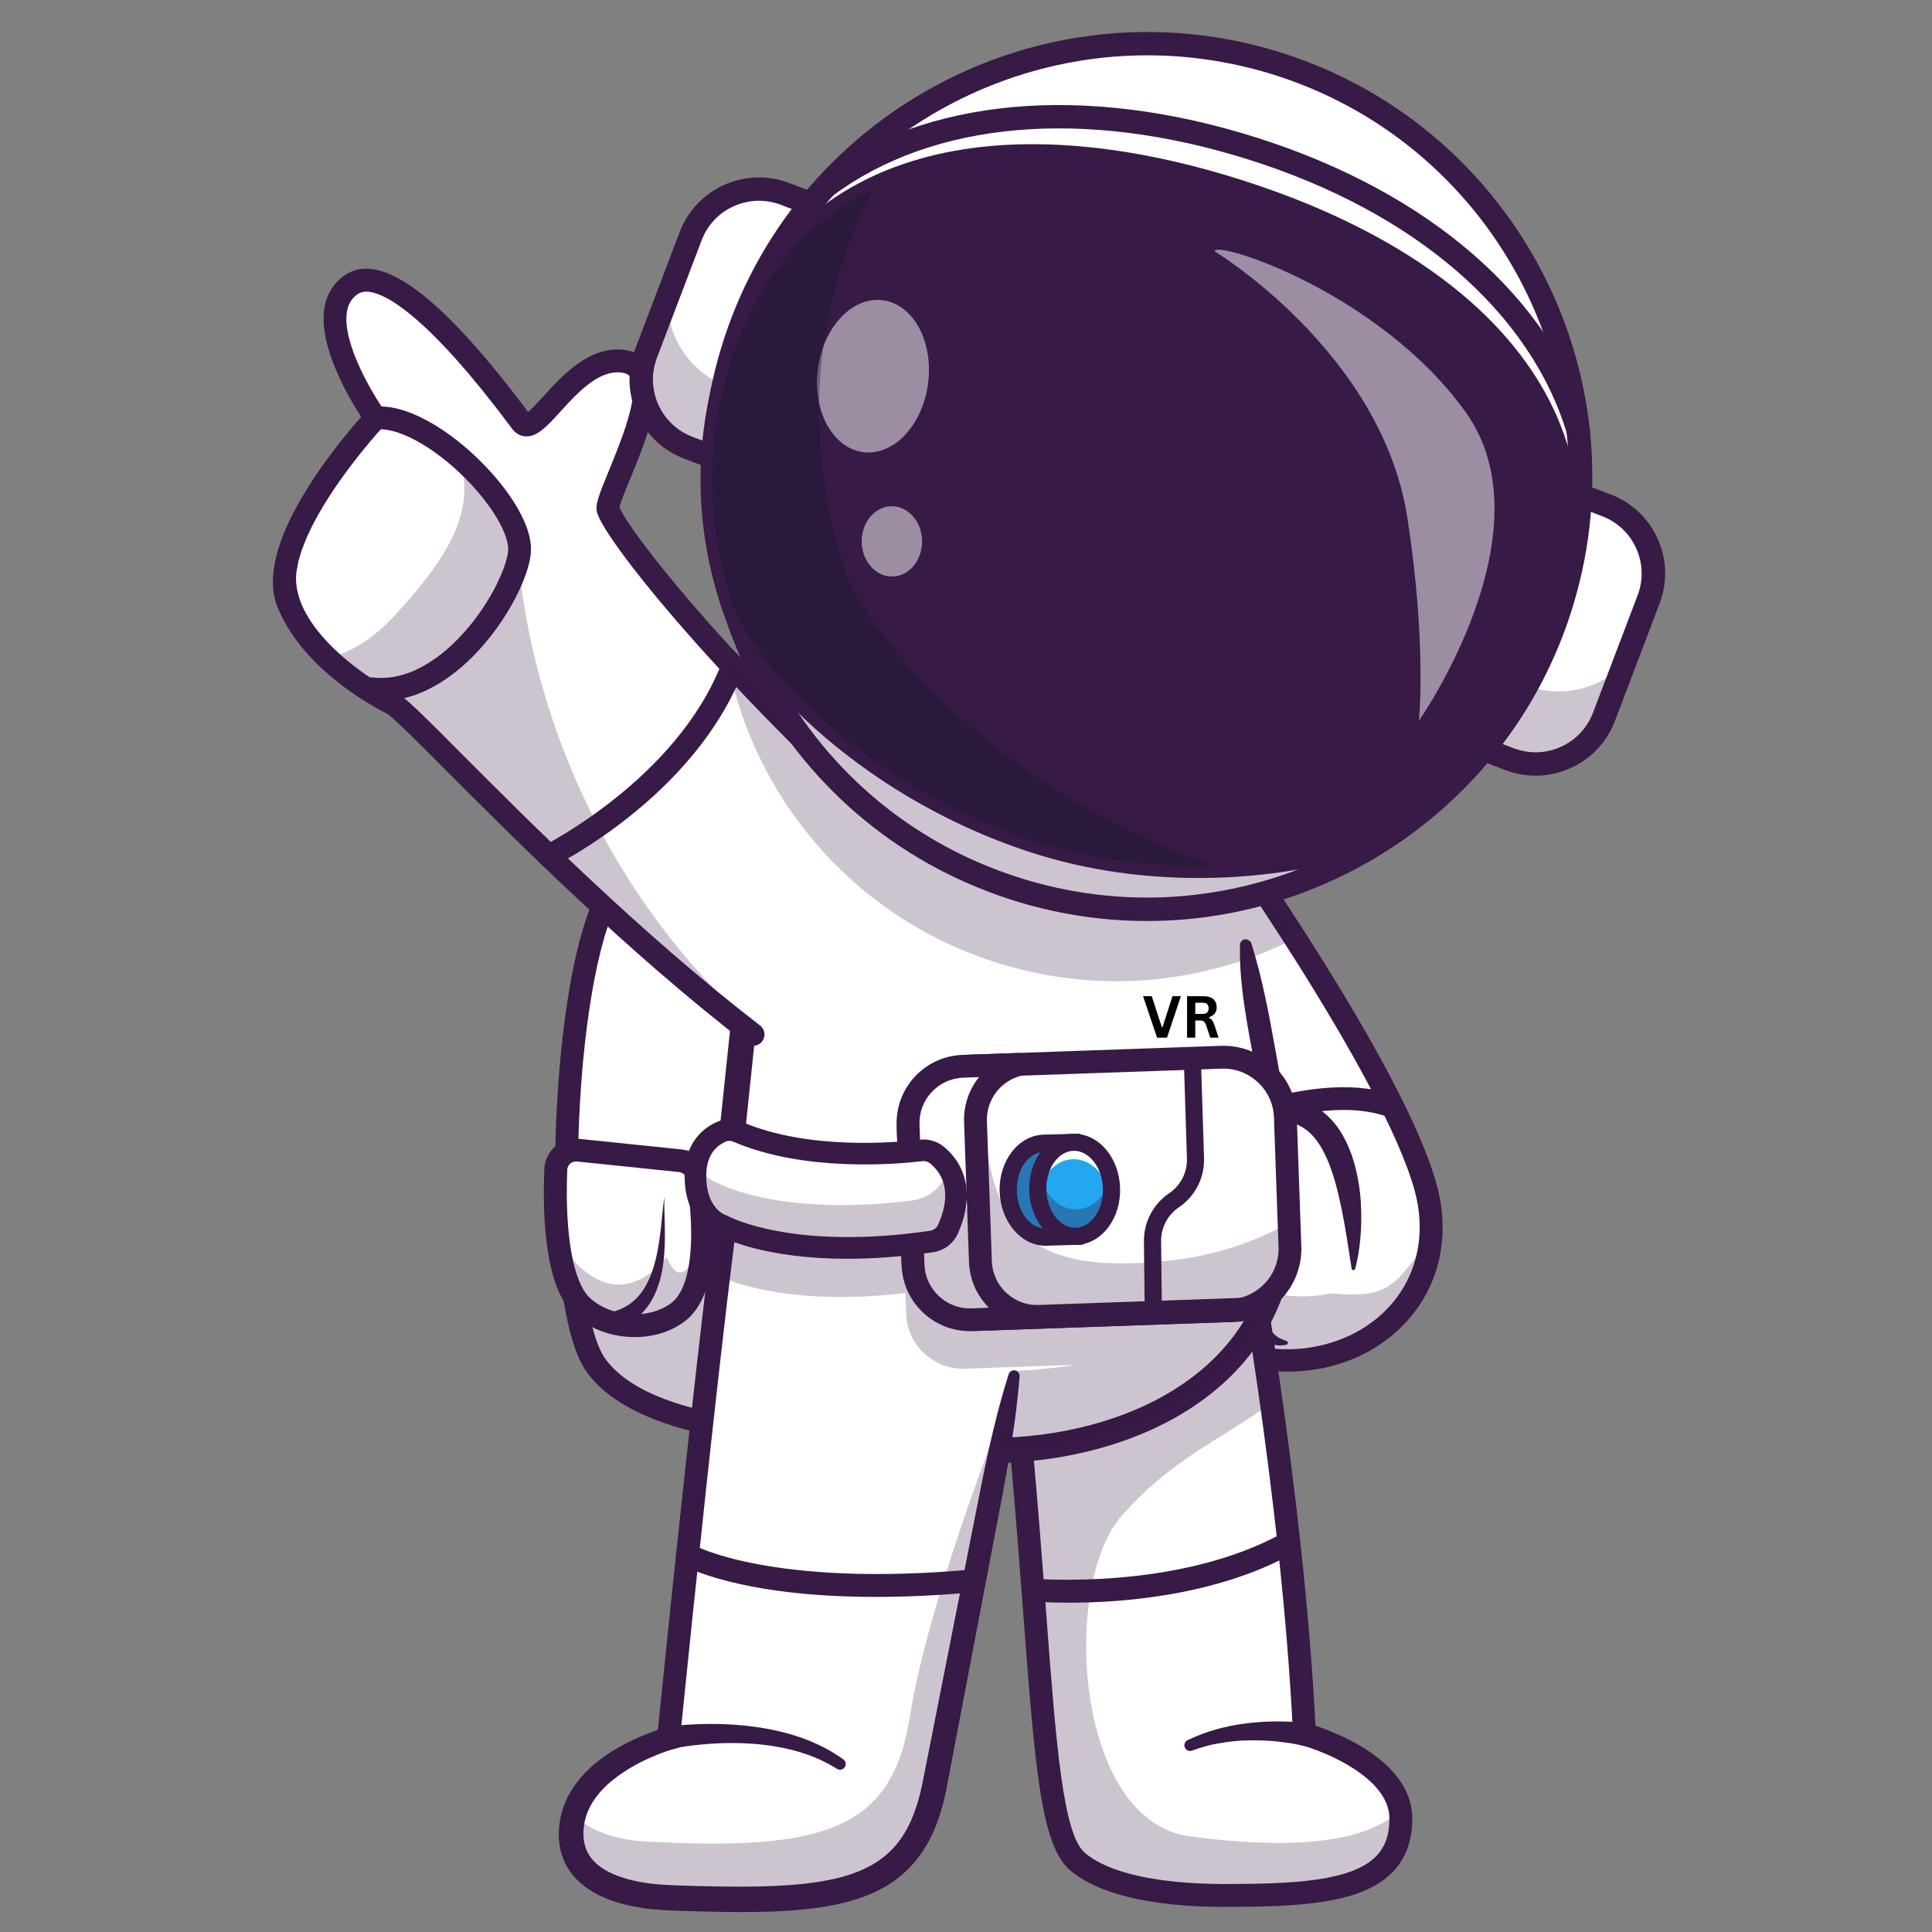 <svg xmlns="http://www.w3.org/2000/svg" xmlns:xlink="http://www.w3.org/1999/xlink" aria-hidden="true" width="500" zoomAndPan="magnify" viewBox="0 0 375 375" height="500" preserveAspectRatio="xMidYMid meet" version="1.0"><rect x="0" y="0" width="375" height="375" fill="#808080" stroke="none"/><defs><filter x="0%" y="0%" width="100%" height="100%" id="b949e1e91d"><feColorMatrix values="0 0 0 0 1 0 0 0 0 1 0 0 0 0 1 0 0 0 1 0" color-interpolation-filters="sRGB"/></filter><g/><clipPath id="813a66ffb2"><path d="M 108 237 L 198 237 L 198 371.18 L 108 371.18 Z M 108 237 " clip-rule="nonzero"/></clipPath><clipPath id="d7191246f3"><path d="M 286 94 L 323.812 94 L 323.812 151 L 286 151 Z M 286 94 " clip-rule="nonzero"/></clipPath><mask id="797a0cfefe"><g filter="url(#b949e1e91d)"><rect x="-37.5" width="450" fill="#000000" y="-37.5" height="450" fill-opacity="0.5"/></g></mask><clipPath id="435c6e7235"><rect x="0" width="27" y="0" height="34"/></clipPath><mask id="186f1de020"><g filter="url(#b949e1e91d)"><rect x="-37.5" width="450" fill="#000000" y="-37.5" height="450" fill-opacity="0.5"/></g></mask><clipPath id="34cca0d9f6"><path d="M 0.039 1 L 12 1 L 12 15 L 0.039 15 Z M 0.039 1 " clip-rule="nonzero"/></clipPath><clipPath id="0bf50a724e"><rect x="0" width="13" y="0" height="16"/></clipPath></defs><path fill="#ffffff" d="M 240.008 262.477 C 235.609 261.055 231.207 258.66 227.074 255.113 C 213.957 243.883 211.125 190.328 211.125 190.328 L 211.188 190.246 L 235.227 158.086 C 235.227 158.086 237.047 160.637 239.949 164.863 C 242.91 169.188 247 175.258 251.398 182.117 C 261.578 198.016 273.41 218.168 276.77 230.641 C 282.848 253.27 261.254 269.312 240.008 262.477 Z M 240.008 262.477 " fill-opacity="1" fill-rule="nonzero"/><path fill="#371a45" d="M 277.75 240.004 C 276.613 257.438 258.184 268.32 240.008 262.477 C 235.609 261.055 231.207 258.66 227.074 255.113 C 213.957 243.883 211.125 190.328 211.125 190.328 L 211.188 190.246 L 216.223 183.504 C 217.41 197.859 221.34 233.312 231.723 242.207 C 235.848 245.738 253.75 250.578 258.352 251.031 C 269.777 252.168 270.941 249.332 277.75 240.004 Z M 277.75 240.004 " fill-opacity="0.25" fill-rule="nonzero"/><path fill="#371a45" d="M 249.961 266.227 C 242.082 266.227 233.477 263.52 225.633 256.805 C 211.953 245.094 209.039 192.676 208.922 190.449 C 208.859 189.227 209.797 188.188 211.02 188.125 C 212.254 188.055 213.285 189 213.344 190.223 C 214.113 204.852 218.344 244.746 228.512 253.449 C 241.949 264.957 256.398 262.957 264.684 257.738 C 273.688 252.074 277.488 241.922 274.621 231.242 C 268.578 208.77 233.773 159.883 233.414 159.391 C 232.707 158.398 232.934 157.008 233.93 156.305 C 234.926 155.598 236.316 155.824 237.023 156.816 C 238.473 158.852 272.656 206.84 278.902 230.09 C 282.297 242.723 277.75 254.742 267.043 261.484 C 262.406 264.406 256.434 266.227 249.961 266.227 Z M 249.961 266.227 " fill-opacity="1" fill-rule="nonzero"/><path fill="#371a45" d="M 234.086 221.938 C 233.246 221.938 232.445 221.461 232.07 220.656 C 231.555 219.543 232.035 218.238 233.152 217.723 C 234.098 217.281 256.496 207.055 271.145 212.754 C 272.285 213.199 272.848 214.48 272.402 215.617 C 271.961 216.754 270.676 217.316 269.539 216.875 C 256.648 211.855 235.227 221.625 235.008 221.734 C 234.723 221.879 234.398 221.938 234.086 221.938 Z M 234.086 221.938 " fill-opacity="1" fill-rule="nonzero"/><path fill="#ffffff" d="M 257.824 229.398 C 257.824 230.031 257.762 230.66 257.641 231.285 C 257.516 231.906 257.332 232.512 257.086 233.098 C 256.844 233.688 256.547 234.242 256.191 234.773 C 255.84 235.301 255.438 235.789 254.988 236.238 C 254.539 236.688 254.047 237.086 253.52 237.441 C 252.992 237.793 252.434 238.09 251.844 238.336 C 251.258 238.578 250.652 238.762 250.027 238.887 C 249.402 239.008 248.773 239.07 248.137 239.07 C 247.5 239.07 246.871 239.008 246.246 238.887 C 245.625 238.762 245.02 238.578 244.43 238.336 C 243.844 238.09 243.285 237.793 242.754 237.441 C 242.227 237.086 241.738 236.688 241.289 236.238 C 240.836 235.789 240.438 235.301 240.082 234.773 C 239.73 234.242 239.43 233.688 239.188 233.098 C 238.945 232.512 238.762 231.906 238.637 231.285 C 238.512 230.66 238.449 230.031 238.449 229.398 C 238.449 228.762 238.512 228.133 238.637 227.512 C 238.762 226.887 238.945 226.281 239.188 225.695 C 239.43 225.109 239.73 224.551 240.082 224.023 C 240.438 223.496 240.836 223.004 241.289 222.555 C 241.738 222.105 242.227 221.707 242.754 221.352 C 243.285 221 243.844 220.703 244.43 220.461 C 245.02 220.215 245.625 220.031 246.246 219.91 C 246.871 219.785 247.5 219.723 248.137 219.723 C 248.773 219.723 249.402 219.785 250.027 219.91 C 250.652 220.031 251.258 220.215 251.844 220.461 C 252.434 220.703 252.992 221 253.52 221.352 C 254.047 221.707 254.539 222.105 254.988 222.555 C 255.438 223.004 255.84 223.496 256.191 224.023 C 256.547 224.551 256.844 225.109 257.086 225.695 C 257.332 226.281 257.516 226.887 257.641 227.512 C 257.762 228.133 257.824 228.762 257.824 229.398 Z M 257.824 229.398 " fill-opacity="1" fill-rule="nonzero"/><path fill="#371a45" d="M 257.812 229.625 C 257.68 234.965 253.246 239.191 247.898 239.059 C 242.551 238.926 238.32 234.496 238.449 229.156 C 238.484 227.684 238.848 226.285 239.48 225.051 C 240.957 228.355 244.242 230.703 248.102 230.797 C 251.961 230.895 255.355 228.703 256.984 225.48 C 257.551 226.738 257.848 228.152 257.812 229.625 Z M 257.812 229.625 " fill-opacity="0.35" fill-rule="nonzero"/><path fill="#371a45" d="M 248.137 241.273 C 248.043 241.273 247.945 241.273 247.836 241.273 C 244.66 241.203 241.699 239.887 239.516 237.586 C 237.324 235.289 236.16 232.27 236.23 229.098 C 236.387 222.547 241.855 217.352 248.414 217.508 C 251.59 217.578 254.551 218.898 256.734 221.195 C 258.93 223.496 260.09 226.512 260.02 229.684 C 259.945 232.855 258.629 235.816 256.328 237.992 C 254.109 240.125 251.207 241.273 248.137 241.273 Z M 248.137 221.938 C 244.109 221.938 240.777 225.16 240.68 229.219 C 240.586 233.324 243.844 236.75 247.957 236.855 C 248.02 236.855 248.078 236.855 248.137 236.855 C 252.168 236.855 255.5 233.637 255.594 229.578 C 255.691 225.469 252.43 222.047 248.316 221.938 C 248.258 221.938 248.199 221.938 248.137 221.938 Z M 248.137 221.938 " fill-opacity="1" fill-rule="nonzero"/><path fill="#ffffff" d="M 262.703 246.242 L 258.352 251.043 L 249.672 260.621 C 244.887 260.609 242.227 255.055 240.824 248.121 C 238.82 238.281 239.363 225.688 239.926 222.332 C 240.645 218.156 247.082 212.695 254.121 216.836 C 264.301 222.836 262.703 246.242 262.703 246.242 Z M 262.703 246.242 " fill-opacity="1" fill-rule="nonzero"/><path fill="#371a45" d="M 258.363 251.043 L 249.684 260.621 C 244.902 260.609 242.238 255.055 240.836 248.121 C 244.012 250.336 249.73 252.781 258.363 251.043 Z M 258.363 251.043 " fill-opacity="0.25" fill-rule="nonzero"/><path fill="#371a45" d="M 262.344 246.219 C 261.746 242.398 261.207 238.641 260.477 234.988 C 259.719 231.348 258.867 227.758 257.43 224.609 C 256.711 223.051 255.859 221.59 254.805 220.453 C 254.527 220.18 254.277 219.891 253.977 219.664 C 253.832 219.543 253.699 219.398 253.543 219.305 L 253.09 218.992 C 252.789 218.777 252.418 218.633 252.094 218.43 C 251.926 218.324 251.758 218.262 251.578 218.203 L 251.062 218 C 249.66 217.496 248.184 217.543 246.809 218 C 245.402 218.418 244.133 219.387 243.223 220.539 C 242.789 221.125 242.453 221.746 242.273 222.332 C 242.25 222.477 242.215 222.609 242.18 222.754 L 242.094 223.375 C 242.047 223.805 242.012 224.262 241.977 224.715 C 241.855 226.547 241.809 228.426 241.809 230.297 C 241.832 234.043 241.977 237.789 242.297 241.5 C 242.453 243.359 242.684 245.188 242.945 247.008 C 243.234 248.816 243.594 250.602 244.051 252.324 C 244.504 254.051 245.066 255.703 245.895 257.137 C 246.293 257.891 246.809 258.492 247.406 259.055 C 248.02 259.617 248.785 259.977 249.684 260.273 L 249.73 260.301 C 249.926 260.359 250.031 260.574 249.961 260.766 C 249.91 260.898 249.805 260.992 249.672 261.016 C 249.422 261.066 249.156 261.09 248.895 261.125 C 248.762 261.137 248.617 261.16 248.484 261.16 L 248.078 261.125 C 247.801 261.09 247.516 261.09 247.25 261.027 L 246.445 260.777 C 245.391 260.395 244.422 259.723 243.641 258.957 C 242.047 257.414 241.004 255.523 240.188 253.641 C 239.387 251.738 238.859 249.785 238.438 247.836 C 238.008 245.883 237.707 243.922 237.48 241.969 C 237.047 238.055 236.941 234.125 237.047 230.223 C 237.105 228.258 237.215 226.309 237.395 224.32 C 237.441 223.816 237.492 223.316 237.562 222.801 C 237.598 222.547 237.648 222.262 237.684 221.996 C 237.754 221.676 237.84 221.34 237.922 221.016 C 238.332 219.77 238.953 218.719 239.672 217.773 C 240.43 216.863 241.27 216.035 242.227 215.379 C 242.695 215.043 243.211 214.742 243.715 214.453 C 244.254 214.203 244.77 213.93 245.344 213.762 C 245.633 213.664 245.906 213.57 246.195 213.484 L 247.07 213.305 C 247.656 213.16 248.258 213.176 248.855 213.113 C 249.457 213.113 250.055 213.16 250.656 213.223 C 251.23 213.34 251.832 213.414 252.395 213.594 L 253.234 213.867 C 253.508 213.965 253.785 214.059 254.035 214.191 C 254.551 214.453 255.078 214.672 255.57 214.992 L 256.312 215.473 C 256.566 215.641 256.781 215.832 257.008 216.012 C 257.477 216.359 257.871 216.777 258.281 217.184 C 259.863 218.836 260.953 220.766 261.781 222.691 C 262.188 223.664 262.535 224.645 262.824 225.625 C 263.102 226.621 263.34 227.602 263.531 228.594 C 263.902 230.582 264.145 232.57 264.191 234.547 C 264.273 236.52 264.215 238.496 264.035 240.449 C 263.855 242.398 263.555 244.34 263.051 246.254 C 263.004 246.457 262.789 246.578 262.598 246.52 C 262.465 246.496 262.367 246.375 262.344 246.219 Z M 262.344 246.219 " fill-opacity="1" fill-rule="nonzero"/><path fill="#ffffff" d="M 174.645 162.051 L 167.281 244.59 L 164.25 278.676 C 164.25 278.676 126.469 279.922 115.691 265.051 C 111.699 259.543 109.875 243.883 109.938 226.773 C 110.031 205.941 112.945 182.941 118.234 173.52 C 126.711 158.398 161.648 159.969 174.645 162.051 Z M 174.645 162.051 " fill-opacity="1" fill-rule="nonzero"/><path fill="#371a45" d="M 167.281 244.59 L 164.25 278.676 C 164.25 278.676 126.469 279.922 115.691 265.051 C 111.699 259.543 109.875 243.883 109.938 226.773 L 133.398 223.172 C 133.398 223.172 141.551 223.496 141.422 249.379 C 141.398 256.625 152.379 259.641 160.758 254.051 C 163.805 252.016 165.855 248.637 167.281 244.59 Z M 167.281 244.59 " fill-opacity="0.25" fill-rule="nonzero"/><path fill="#371a45" d="M 161.875 280.93 C 153.098 280.93 123.711 279.887 113.906 266.344 C 108.691 259.148 107.348 238.234 107.828 221.074 C 108.305 204.027 110.789 182.297 116.305 172.441 C 125.57 155.895 161.801 157.75 174.992 159.871 C 176.203 160.062 177.016 161.199 176.824 162.41 C 176.633 163.617 175.496 164.434 174.285 164.242 C 159.824 161.93 127.562 161.414 120.176 174.609 C 115.957 182.152 112.852 200.434 112.262 221.207 C 111.688 241.551 113.797 258.648 117.504 263.758 C 127.465 277.504 163.816 276.484 164.188 276.473 C 165.41 276.414 166.43 277.395 166.477 278.617 C 166.527 279.84 165.555 280.855 164.332 280.902 C 164.105 280.902 163.242 280.93 161.875 280.93 Z M 161.875 280.93 " fill-opacity="1" fill-rule="nonzero"/><path fill="#ffffff" d="M 112.191 223.254 L 131.996 225.301 C 133.773 225.48 135.188 226.836 135.461 228.582 C 136.445 235.012 137.934 249.977 131.566 254.719 C 126.277 258.66 117.898 257.953 113.09 253.652 C 107.719 248.852 107.586 234.211 107.875 226.98 C 107.969 224.727 109.938 223.027 112.191 223.254 Z M 112.191 223.254 " fill-opacity="1" fill-rule="nonzero"/><path fill="#371a45" d="M 135.449 228.582 C 136.434 235.012 137.918 249.977 131.555 254.719 C 126.266 258.66 117.887 257.953 113.078 253.652 C 109.781 250.695 108.449 244.016 107.996 237.633 C 108.797 240.844 110.129 243.465 111.832 245.203 C 121.566 255.188 129.359 243.945 129.359 243.945 C 129.359 243.945 130.582 246.758 131.602 246.949 C 135.906 247.727 135.391 234.199 134.957 227.207 C 135.211 227.625 135.379 228.082 135.449 228.582 Z M 135.449 228.582 " fill-opacity="0.25" fill-rule="nonzero"/><path fill="#371a45" d="M 123.184 259.531 C 118.988 259.531 114.734 258.109 111.602 255.305 C 105.945 250.254 105.25 237.059 105.656 226.883 C 105.73 225.207 106.496 223.613 107.766 222.512 C 109.039 221.41 110.727 220.871 112.406 221.051 L 132.215 223.098 C 134.984 223.387 137.211 225.508 137.633 228.246 C 138.891 236.531 139.957 251.211 132.871 256.492 C 130.164 258.539 126.699 259.531 123.184 259.531 Z M 111.781 225.445 C 111.375 225.445 110.992 225.59 110.68 225.852 C 110.32 226.164 110.117 226.594 110.105 227.062 C 109.602 239.719 111.27 249.043 114.578 252 C 118.75 255.738 125.918 256.168 130.246 252.949 C 134.012 250.133 135.137 241.156 133.281 228.906 C 133.16 228.152 132.547 227.566 131.781 227.492 L 111.977 225.445 C 111.902 225.445 111.844 225.445 111.781 225.445 Z M 111.781 225.445 " fill-opacity="1" fill-rule="nonzero"/><path fill="#371a45" d="M 128.953 232.293 C 128.891 234.688 129.059 237.082 129.059 239.504 C 129.059 241.922 128.953 244.363 128.484 246.805 C 128.004 249.234 127.152 251.727 125.5 253.859 C 124.684 254.922 123.664 255.867 122.512 256.609 C 121.375 257.367 120.105 257.93 118.809 258.324 L 118.797 258.324 C 117.852 258.621 116.832 258.082 116.543 257.137 C 116.254 256.191 116.781 255.176 117.73 254.887 C 117.801 254.863 117.887 254.852 117.957 254.828 C 120.031 254.469 121.949 253.594 123.449 252.086 C 124.961 250.59 126.016 248.543 126.734 246.352 C 127.453 244.148 127.859 241.801 128.148 239.441 C 128.461 237.082 128.594 234.676 128.953 232.293 Z M 128.953 232.293 " fill-opacity="1" fill-rule="nonzero"/><path fill="#371a45" d="M 129.672 171.125 C 132.406 171.172 135.125 171.281 137.848 171.426 C 140.57 171.57 143.293 171.762 146.012 172.012 C 148.734 172.262 151.469 172.562 154.203 172.992 C 156.934 173.438 159.668 173.926 162.473 174.836 C 163.637 175.219 164.273 176.465 163.891 177.625 C 163.504 178.789 162.258 179.422 161.094 179.039 C 161.035 179.016 160.988 179.004 160.938 178.98 L 160.926 178.98 C 158.637 178.023 156.059 177.328 153.48 176.719 C 150.902 176.094 148.266 175.59 145.617 175.148 C 142.969 174.695 140.305 174.297 137.621 173.949 C 134.945 173.605 132.262 173.281 129.574 173.027 L 129.562 173.027 C 129.035 172.98 128.652 172.516 128.699 171.988 C 128.762 171.496 129.18 171.125 129.672 171.125 Z M 129.672 171.125 " fill-opacity="1" fill-rule="nonzero"/><path fill="#ffffff" d="M 267.859 159.992 L 267.859 159.883 C 267.922 159.883 267.922 159.918 267.859 159.992 Z M 267.859 159.992 " fill-opacity="1" fill-rule="nonzero"/><path fill="#ffffff" d="M 267.859 159.992 L 267.859 159.883 C 267.922 159.883 267.922 159.918 267.859 159.992 Z M 267.859 159.992 " fill-opacity="1" fill-rule="nonzero"/><path fill="#ffffff" d="M 267.859 159.883 C 267.922 159.883 267.922 159.918 267.859 159.992 Z M 267.859 159.883 " fill-opacity="1" fill-rule="nonzero"/><path fill="#ffffff" d="M 271.887 352.883 C 272.055 367 256.648 367.91 237.789 367.922 C 224.289 367.934 214.172 365.66 209.137 361.324 C 200.875 354.227 202.984 314.152 194.031 241.117 L 241.113 236.844 C 241.113 236.844 243.859 251.477 246.781 272.309 C 249.383 290.828 252.117 314.25 253.195 336.637 C 253.195 336.637 270.125 341.234 271.781 351.41 C 271.84 351.879 271.887 352.371 271.887 352.883 Z M 271.887 352.883 " fill-opacity="1" fill-rule="nonzero"/><path fill="#371a45" d="M 271.887 352.883 C 272.055 367 256.648 367.91 237.789 367.922 C 224.289 367.934 214.172 365.66 209.137 361.324 C 200.875 354.227 202.984 314.152 194.031 241.117 L 241.113 236.844 C 241.113 236.844 243.859 251.477 246.781 272.309 C 236.461 279.777 227.242 283.25 217.578 294.398 C 205.996 307.746 208.598 353.484 230.957 356.441 C 248.676 358.789 264.527 358.297 271.77 351.398 C 271.84 351.879 271.887 352.371 271.887 352.883 Z M 271.887 352.883 " fill-opacity="0.25" fill-rule="nonzero"/><path fill="#371a45" d="M 237.719 370.125 C 223.5 370.125 213.117 367.66 207.672 362.988 C 202.027 358.141 200.887 343.078 198.609 313.074 C 197.172 294.121 195.383 270.523 191.812 241.371 C 191.668 240.16 192.531 239.047 193.742 238.902 C 194.953 238.762 196.066 239.621 196.211 240.832 C 199.797 270.094 201.594 293.738 203.035 312.738 C 205 338.77 206.309 355.973 210.562 359.625 C 215.117 363.539 224.758 365.684 237.719 365.684 C 237.742 365.684 237.766 365.684 237.789 365.684 C 250.426 365.672 262.188 365.266 267.07 360.332 C 268.867 358.512 269.719 356.082 269.684 352.883 C 269.598 345.09 257.32 340.027 252.609 338.746 L 251.062 338.324 L 250.98 336.723 C 248.727 289.859 239.027 237.754 238.93 237.238 C 238.703 236.043 239.492 234.879 240.703 234.652 C 241.902 234.426 243.066 235.215 243.293 236.426 C 243.391 236.941 252.934 288.195 255.332 334.961 C 260.09 336.543 274 342.074 274.117 352.848 C 274.168 357.219 272.859 360.785 270.223 363.457 C 264.133 369.609 251.938 370.113 237.805 370.125 C 237.766 370.125 237.742 370.125 237.719 370.125 Z M 237.719 370.125 " fill-opacity="1" fill-rule="nonzero"/><path fill="#371a45" d="M 192.902 245.68 C 192.797 244.613 192.676 243.523 192.543 242.41 C 192.676 243.523 192.797 244.613 192.902 245.68 Z M 192.902 245.68 " fill-opacity="0.35" fill-rule="nonzero"/><path fill="#371a45" d="M 184.402 245.129 C 184.281 243.824 184.152 242.508 184.02 241.168 C 184.152 242.508 184.281 243.836 184.402 245.129 Z M 184.402 245.129 " fill-opacity="0.35" fill-rule="nonzero"/><path fill="#ffffff" d="M 248.75 242.004 C 248.402 244.973 247.801 247.773 246.891 250.387 C 245.094 255.512 242.324 259.977 238.832 263.809 C 211.953 293.309 142.105 284.867 139.922 247.801 C 139.84 246.531 139.852 245.215 139.945 243.871 C 140.27 239.105 140.715 234.066 141.219 228.848 C 144.285 197.309 149.777 158.879 145.316 132.68 C 154.754 142.102 218.176 146.234 218.559 140.285 C 218.957 134.406 168.203 109.43 190.289 112.938 C 206.547 116.375 230.344 119.438 234.996 132.68 C 235.285 135.602 236.652 139.363 237.637 142.031 L 241.832 183.363 C 244.555 203.238 250.691 225.23 248.75 242.004 Z M 248.75 242.004 " fill-opacity="1" fill-rule="nonzero"/><path fill="#371a45" d="M 242.922 183.195 C 244.902 189.574 246.16 196.039 247.336 202.59 C 248.535 209.129 249.73 215.699 250.547 222.395 C 250.957 225.734 251.254 229.109 251.363 232.523 C 251.469 235.922 251.41 239.371 250.969 242.82 C 250.762 244.543 250.441 246.266 250.02 247.98 L 249.684 249.262 C 249.562 249.691 249.422 250.109 249.289 250.527 C 249.023 251.379 248.715 252.191 248.379 253.02 C 247.059 256.289 245.309 259.379 243.199 262.191 C 238.988 267.84 233.402 272.309 227.324 275.602 C 221.223 278.906 214.629 281.094 207.902 282.438 C 201.176 283.766 194.293 284.234 187.461 283.898 C 180.625 283.551 173.805 282.402 167.246 280.281 C 160.699 278.137 154.344 275 148.961 270.379 C 146.289 268.07 143.879 265.375 141.984 262.297 C 140.078 259.246 138.699 255.82 137.992 252.266 C 137.645 250.492 137.441 248.684 137.391 246.891 C 137.367 245.992 137.379 245.094 137.43 244.207 C 137.477 243.309 137.547 242.52 137.598 241.668 C 137.836 238.34 138.125 235.012 138.434 231.695 C 139.059 225.062 139.766 218.441 140.461 211.844 C 141.863 198.641 143.254 185.457 144.012 172.273 C 144.371 165.691 144.598 159.105 144.477 152.543 C 144.371 145.996 143.926 139.457 142.871 133.074 L 141.613 125.461 L 147.066 130.91 C 147.477 131.316 148.086 131.746 148.758 132.117 C 149.441 132.5 150.184 132.859 150.965 133.184 C 152.523 133.844 154.188 134.395 155.891 134.883 C 159.297 135.867 162.82 136.621 166.371 137.266 C 173.48 138.547 180.711 139.387 187.938 139.949 C 191.559 140.223 195.18 140.414 198.801 140.512 C 202.41 140.594 206.031 140.594 209.566 140.355 C 211.332 140.234 213.094 140.055 214.676 139.723 C 215.07 139.637 215.441 139.543 215.766 139.434 C 216.09 139.336 216.379 139.207 216.496 139.133 C 216.547 139.109 216.535 139.086 216.414 139.219 C 216.367 139.277 216.27 139.41 216.211 139.578 C 216.164 139.672 216.137 139.77 216.113 139.875 C 216.09 139.984 216.09 140.105 216.09 140.164 C 216.102 140.465 216.148 140.535 216.137 140.512 C 216.125 140.5 216.09 140.402 216.02 140.309 C 215.719 139.863 215.133 139.266 214.531 138.715 C 213.922 138.152 213.25 137.602 212.566 137.062 C 211.188 135.973 209.723 134.934 208.25 133.891 C 202.301 129.746 196.055 125.918 189.965 121.629 C 188.441 120.539 186.922 119.438 185.41 118.145 C 185.027 117.824 184.652 117.477 184.27 117.094 C 183.887 116.695 183.504 116.289 183.094 115.691 C 182.891 115.379 182.676 115.031 182.484 114.445 C 182.438 114.301 182.398 114.121 182.375 113.945 C 182.352 113.727 182.328 113.547 182.352 113.297 C 182.363 112.828 182.543 112.23 182.844 111.801 C 183 111.562 183.156 111.395 183.324 111.238 C 183.48 111.094 183.66 110.961 183.805 110.879 C 184.102 110.699 184.379 110.578 184.605 110.508 C 185.074 110.352 185.445 110.293 185.77 110.254 C 187.074 110.137 188.047 110.242 189.055 110.352 C 189.559 110.41 190 110.473 190.555 110.555 C 191.055 110.652 191.535 110.758 191.969 110.844 L 197.34 111.934 C 204.531 113.395 211.832 114.84 218.992 117.355 C 222.551 118.637 226.102 120.18 229.387 122.434 C 231.016 123.559 232.574 124.875 233.93 126.453 C 235.273 128.023 236.398 129.879 237.094 131.891 L 237.18 132.152 L 237.203 132.418 C 237.336 133.758 237.707 135.254 238.152 136.727 C 238.594 138.211 239.133 139.695 239.684 141.219 C 240.105 142.367 239.504 143.637 238.367 144.055 C 237.215 144.473 235.945 143.887 235.523 142.738 C 234.961 141.219 234.387 139.648 233.895 138.02 C 233.402 136.391 232.945 134.727 232.742 132.836 L 232.863 133.363 C 231.844 130.453 229.59 128.035 226.809 126.145 C 224.027 124.254 220.789 122.828 217.457 121.652 C 210.742 119.32 203.609 117.918 196.426 116.504 L 191.008 115.441 C 190.539 115.344 190.133 115.25 189.727 115.188 C 189.379 115.141 188.91 115.07 188.504 115.02 C 187.688 114.926 186.824 114.879 186.297 114.938 C 186.164 114.949 186.094 114.973 186.117 114.961 C 186.129 114.949 186.188 114.938 186.297 114.867 C 186.418 114.793 186.586 114.66 186.766 114.398 C 186.934 114.148 187.039 113.777 187.051 113.547 C 187.051 113.406 187.051 113.332 187.039 113.238 C 187.039 113.176 187.016 113.105 187.004 113.07 C 186.957 112.926 186.969 112.973 187.016 113.047 C 187.125 113.199 187.363 113.477 187.617 113.738 C 187.879 114.004 188.18 114.277 188.492 114.555 C 189.762 115.645 191.211 116.695 192.688 117.727 C 198.609 121.844 204.879 125.676 210.996 129.879 C 212.531 130.934 214.051 132.023 215.562 133.195 C 216.316 133.781 217.062 134.395 217.816 135.062 C 218.559 135.758 219.305 136.441 220.059 137.504 C 220.25 137.781 220.441 138.094 220.621 138.488 C 220.789 138.883 220.992 139.41 220.992 140.164 C 220.992 140.332 220.969 140.57 220.934 140.785 C 220.898 141 220.824 141.207 220.742 141.41 C 220.586 141.793 220.371 142.102 220.168 142.344 C 219.758 142.82 219.363 143.086 219.027 143.301 C 218.355 143.695 217.781 143.91 217.242 144.078 C 216.703 144.246 216.188 144.379 215.684 144.484 C 213.668 144.906 211.773 145.086 209.879 145.215 C 206.09 145.469 202.375 145.469 198.656 145.383 C 194.941 145.289 191.238 145.098 187.543 144.82 C 180.16 144.258 172.797 143.395 165.461 142.078 C 161.789 141.41 158.133 140.629 154.488 139.578 C 152.668 139.051 150.844 138.453 149.023 137.684 C 148.109 137.301 147.199 136.871 146.289 136.355 C 145.379 135.828 144.453 135.23 143.555 134.344 L 147.75 132.18 C 148.867 138.906 149.32 145.672 149.43 152.387 C 149.551 159.117 149.332 165.809 148.961 172.492 C 148.195 185.84 146.805 199.094 145.414 212.301 C 144.719 218.91 144.012 225.508 143.398 232.09 C 143.086 235.383 142.812 238.676 142.57 241.969 C 142.523 242.77 142.441 243.645 142.402 244.398 C 142.355 245.164 142.355 245.93 142.367 246.688 C 142.402 248.207 142.582 249.727 142.871 251.199 C 143.457 254.168 144.586 257.008 146.191 259.594 C 147.785 262.191 149.836 264.512 152.188 266.547 C 156.887 270.633 162.68 273.539 168.746 275.551 C 174.824 277.551 181.238 278.652 187.688 279 C 194.137 279.336 200.637 278.918 206.953 277.684 C 213.273 276.449 219.434 274.402 225.047 271.387 C 230.645 268.367 235.691 264.344 239.445 259.328 C 241.328 256.828 242.887 254.098 244.062 251.199 C 244.348 250.48 244.648 249.738 244.863 249.008 C 244.984 248.637 245.105 248.277 245.211 247.906 L 245.512 246.781 C 245.883 245.273 246.184 243.727 246.375 242.16 C 246.793 239.023 246.867 235.801 246.77 232.57 C 246.688 229.336 246.398 226.094 246.016 222.836 C 245.25 216.336 244.098 209.82 242.91 203.297 C 241.711 196.781 240.523 190.176 240.68 183.398 C 240.691 182.773 241.207 182.285 241.832 182.309 C 242.371 182.402 242.777 182.738 242.922 183.195 Z M 242.922 183.195 " fill-opacity="1" fill-rule="nonzero"/><path fill="#371a45" d="M 207.578 311.086 C 203.371 311.086 200.648 310.859 200.301 310.824 C 199.078 310.715 198.18 309.641 198.285 308.43 C 198.395 307.207 199.473 306.324 200.684 306.418 C 200.961 306.441 228.848 308.766 249.074 297.512 C 250.141 296.91 251.496 297.293 252.082 298.371 C 252.68 299.438 252.297 300.789 251.219 301.379 C 236.137 309.781 217.625 311.086 207.578 311.086 Z M 207.578 311.086 " fill-opacity="1" fill-rule="nonzero"/><path fill="#371a45" d="M 252.754 338.805 C 251.984 338.613 251.051 338.445 250.176 338.312 C 249.289 338.172 248.391 338.074 247.488 337.977 C 245.68 337.812 243.871 337.762 242.059 337.812 C 240.238 337.848 238.438 338.051 236.652 338.363 C 234.852 338.648 233.129 339.176 231.414 339.773 L 231.352 339.797 C 230.777 340 230.141 339.691 229.949 339.117 C 229.758 338.578 230.023 337.992 230.539 337.75 C 232.312 336.926 234.145 336.184 236.039 335.68 C 237.934 335.152 239.852 334.746 241.809 334.52 C 243.75 334.266 245.715 334.137 247.672 334.125 C 248.652 334.125 249.637 334.137 250.621 334.195 C 251.109 334.219 251.602 334.254 252.105 334.305 C 252.609 334.352 253.078 334.398 253.652 334.48 C 254.863 334.66 255.703 335.789 255.523 336.996 C 255.344 338.207 254.215 339.043 253.004 338.863 C 252.934 338.852 252.875 338.84 252.801 338.828 Z M 252.754 338.805 " fill-opacity="1" fill-rule="nonzero"/><path fill="#ffffff" d="M 196.812 266.98 C 196.812 266.98 186.297 321.18 181.367 346.539 C 177.16 368.176 162.426 369.574 130.055 368.379 C 118.664 367.957 109.984 364.031 110.859 354.727 C 112.035 342.23 129.695 337.5 129.695 337.5 C 129.695 337.5 136.051 274.449 140.379 240.027 Z M 196.812 266.98 " fill-opacity="1" fill-rule="nonzero"/><path fill="#371a45" d="M 176.562 333.418 C 180.16 310.777 193.504 277.062 196.273 269.77 C 194.055 281.18 185.625 324.629 181.367 346.539 C 177.16 368.16 162.414 369.574 130.055 368.367 C 118.676 367.934 109.984 364.02 110.871 354.715 C 110.969 353.758 111.148 352.836 111.422 351.977 C 114.012 355.445 119.77 357.109 125.258 357.422 C 160.242 359.398 173.156 354.895 176.562 333.418 Z M 176.562 333.418 " fill-opacity="0.25" fill-rule="nonzero"/><g clip-path="url(#813a66ffb2)"><path fill="#371a45" d="M 197.902 267.184 C 197.254 275.434 195.84 283.527 194.305 291.598 L 189.691 315.805 L 185.074 340.016 L 183.922 346.07 C 183.742 347.055 183.527 348.156 183.277 349.195 C 183.023 350.25 182.734 351.305 182.387 352.348 C 181.719 354.441 180.828 356.512 179.645 358.465 C 178.469 360.414 176.969 362.234 175.219 363.77 C 173.469 365.301 171.477 366.508 169.414 367.43 C 167.355 368.352 165.219 369.012 163.098 369.492 C 158.84 370.461 154.598 370.82 150.414 371 C 146.215 371.18 142.055 371.145 137.918 371.059 C 135.848 371.012 133.785 370.953 131.723 370.879 L 130.176 370.82 C 129.648 370.797 129.109 370.773 128.566 370.734 C 127.488 370.676 126.41 370.555 125.332 370.426 C 123.172 370.137 120.992 369.684 118.844 368.941 C 116.711 368.188 114.551 367.133 112.684 365.492 C 111.746 364.68 110.895 363.707 110.223 362.605 C 109.555 361.504 109.062 360.285 108.785 359.039 C 108.5 357.793 108.414 356.547 108.473 355.34 C 108.523 354.141 108.727 352.934 109.039 351.77 C 109.684 349.438 110.871 347.305 112.336 345.508 C 113.797 343.703 115.512 342.191 117.32 340.91 C 119.133 339.617 121.051 338.566 123.016 337.645 C 124 337.188 125.008 336.77 126.016 336.387 C 126.52 336.195 127.035 336.016 127.551 335.836 C 128.078 335.656 128.566 335.5 129.168 335.344 L 127.539 337.262 C 129.191 320.988 130.883 304.742 132.645 288.484 C 134.406 272.223 136.207 255.977 138.23 239.742 C 138.387 238.531 139.492 237.672 140.703 237.812 C 141.914 237.957 142.777 239.07 142.633 240.281 L 142.633 240.293 C 140.617 256.48 138.82 272.727 137.055 288.961 C 135.305 305.195 133.605 321.457 131.961 337.703 L 131.805 339.199 L 130.332 339.617 C 129.945 339.727 129.457 339.895 129 340.051 C 128.543 340.207 128.09 340.387 127.633 340.566 C 126.734 340.922 125.836 341.32 124.961 341.738 C 123.211 342.59 121.543 343.559 120.02 344.672 C 116.961 346.875 114.48 349.734 113.617 353.027 C 113.188 354.656 113.102 356.453 113.473 357.961 C 113.832 359.48 114.66 360.785 115.895 361.852 C 117.129 362.918 118.738 363.719 120.477 364.32 C 122.215 364.918 124.086 365.312 126.004 365.562 C 126.961 365.684 127.934 365.793 128.902 365.84 C 129.395 365.875 129.875 365.887 130.379 365.91 L 131.914 365.973 C 133.965 366.043 136 366.102 138.051 366.137 C 142.141 366.223 146.203 366.246 150.234 366.066 C 154.25 365.887 158.242 365.527 162.02 364.664 C 165.781 363.816 169.297 362.367 172.016 360.031 C 174.75 357.711 176.621 354.465 177.809 350.836 C 178.109 349.926 178.383 349.004 178.613 348.059 C 178.84 347.113 179.031 346.18 179.234 345.148 L 180.434 339.105 L 185.207 314.918 L 189.977 290.734 C 191.559 282.676 193.285 274.629 195.77 266.754 C 195.949 266.164 196.582 265.844 197.172 266.023 C 197.625 266.203 197.938 266.68 197.902 267.184 Z M 197.902 267.184 " fill-opacity="1" fill-rule="nonzero"/></g><path fill="#371a45" d="M 170.016 309.961 C 143.473 309.961 132.824 304 132.297 303.688 C 131.242 303.078 130.883 301.727 131.492 300.66 C 132.105 299.605 133.461 299.246 134.516 299.855 C 134.695 299.953 149.801 308.203 188.875 304.621 C 190.086 304.504 191.176 305.402 191.285 306.621 C 191.391 307.844 190.492 308.922 189.281 309.027 C 182.102 309.688 175.699 309.961 170.016 309.961 Z M 170.016 309.961 " fill-opacity="1" fill-rule="nonzero"/><path fill="#371a45" d="M 128.594 335.285 C 130.188 335.031 131.648 334.891 133.172 334.781 C 134.684 334.676 136.195 334.613 137.703 334.613 C 140.727 334.59 143.746 334.781 146.742 335.199 C 149.742 335.633 152.715 336.301 155.582 337.309 C 157.02 337.812 158.422 338.422 159.777 339.105 C 161.133 339.797 162.438 340.602 163.684 341.488 C 164.188 341.832 164.297 342.527 163.949 343.031 C 163.613 343.512 162.965 343.641 162.461 343.332 L 162.426 343.305 C 161.227 342.574 159.992 341.906 158.699 341.344 C 157.402 340.793 156.07 340.312 154.719 339.93 C 151.996 339.164 149.191 338.707 146.359 338.48 C 143.531 338.266 140.676 338.266 137.836 338.469 C 136.422 338.566 134.996 338.707 133.59 338.898 C 132.199 339.094 130.75 339.332 129.469 339.617 L 129.418 339.629 C 128.219 339.895 127.035 339.152 126.77 337.953 C 126.508 336.758 127.25 335.57 128.449 335.309 C 128.496 335.297 128.543 335.285 128.594 335.285 Z M 128.594 335.285 " fill-opacity="1" fill-rule="nonzero"/><path fill="#371a45" d="M 248.75 242.004 C 248.57 243.535 248.328 245.008 248.004 246.445 C 247.934 246.793 247.852 247.129 247.766 247.465 C 247.516 248.469 247.215 249.441 246.891 250.398 C 246.59 251.258 246.254 252.098 245.906 252.91 C 245.824 253.117 245.738 253.309 245.645 253.5 C 245.547 253.715 245.453 253.918 245.355 254.121 C 245.223 254.383 245.105 254.66 244.973 254.922 C 244.207 256.445 243.344 257.906 242.406 259.293 C 242.227 259.543 242.059 259.797 241.879 260.047 C 241.711 260.285 241.543 260.516 241.375 260.742 C 241.148 261.055 240.906 261.352 240.68 261.652 C 240.488 261.891 240.297 262.129 240.094 262.371 C 239.996 262.477 239.914 262.586 239.816 262.695 C 239.613 262.945 239.41 263.184 239.195 263.41 C 239.062 263.555 238.93 263.699 238.809 263.844 C 228.285 275.383 211.188 281.121 194.125 281.598 L 197.34 266.082 C 201.211 265.891 205.059 265.496 208.836 264.91 L 187.293 265.664 C 181.238 265.879 176.105 261.102 175.891 255.055 L 175.746 250.984 C 154.523 253.438 143.074 249.273 139.887 247.836 C 139.801 246.566 139.812 245.25 139.91 243.906 C 140.234 239.145 140.676 234.102 141.18 228.883 C 152.871 234.223 168.086 233.684 175.121 233.062 L 174.941 227.875 C 174.75 222.586 178.395 218 183.383 216.789 C 184.09 216.609 184.82 216.516 185.578 216.492 L 236.723 214.695 C 242.789 214.48 247.922 219.258 248.125 225.301 Z M 248.75 242.004 " fill-opacity="0.25" fill-rule="nonzero"/><path fill="#ffffff" d="M 239.77 254.359 L 188.609 256.156 C 182.555 256.371 177.426 251.594 177.207 245.535 L 176.25 218.348 C 176.059 213.043 179.703 208.457 184.691 207.258 C 185.398 207.078 186.129 206.984 186.883 206.961 L 238.031 205.164 C 244.098 204.949 249.23 209.727 249.434 215.785 L 250.188 237.312 L 250.391 242.961 C 250.621 249.02 245.824 254.145 239.77 254.359 Z M 239.77 254.359 " fill-opacity="1" fill-rule="nonzero"/><path fill="#371a45" d="M 239.77 254.359 L 188.609 256.156 C 182.555 256.371 177.426 251.594 177.207 245.535 L 176.25 218.348 C 176.059 213.043 179.703 208.457 184.691 207.258 C 187.664 209.078 189.547 210.254 189.547 210.254 C 192.809 231.984 192.41 248.195 226.234 244.77 C 237.898 243.586 245.609 239.887 250.188 237.324 L 250.391 242.973 C 250.621 249.02 245.824 254.145 239.77 254.359 Z M 239.77 254.359 " fill-opacity="0.25" fill-rule="nonzero"/><path fill="#371a45" d="M 189.199 258.336 C 185.59 258.336 182.172 256.984 179.5 254.504 C 176.707 251.906 175.098 248.398 174.969 244.613 L 174.078 219.438 C 173.805 211.594 179.965 204.996 187.82 204.723 L 236.965 202.996 C 240.754 202.867 244.371 204.219 247.168 206.816 C 249.961 209.414 251.566 212.922 251.699 216.707 L 252.586 241.887 C 252.863 249.727 246.699 256.324 238.848 256.598 L 189.703 258.324 C 189.535 258.336 189.367 258.336 189.199 258.336 Z M 237.469 207.414 C 237.348 207.414 237.238 207.414 237.121 207.426 L 187.977 209.152 C 182.566 209.344 178.324 213.891 178.516 219.293 L 179.402 244.473 C 179.5 247.07 180.602 249.488 182.531 251.285 C 184.449 253.078 186.957 254 189.559 253.918 L 238.703 252.191 C 241.305 252.098 243.727 250.996 245.523 249.07 C 247.324 247.152 248.258 244.652 248.16 242.051 L 247.273 216.875 C 247.18 214.277 246.074 211.855 244.145 210.062 C 242.297 208.336 239.949 207.414 237.469 207.414 Z M 237.469 207.414 " fill-opacity="1" fill-rule="nonzero"/><path fill="#ffffff" d="M 241.82 254.086 C 241.16 254.242 240.477 254.336 239.77 254.359 L 188.609 256.156 C 184.176 256.312 180.23 253.797 178.359 250.039 C 177.676 248.672 177.27 247.152 177.223 245.535 L 176.789 233.457 L 176.645 229.469 L 176.25 218.348 C 176.035 212.289 180.828 207.176 186.883 206.961 L 197.938 206.578 C 192.879 207.715 189.148 212.336 189.344 217.688 L 189.859 232.379 L 190.301 244.891 C 190.516 250.938 195.648 255.715 201.703 255.512 Z M 241.82 254.086 " fill-opacity="1" fill-rule="nonzero"/><path fill="#371a45" d="M 241.82 254.086 C 241.16 254.242 240.477 254.336 239.77 254.359 L 188.609 256.156 C 182.555 256.371 177.426 251.594 177.223 245.535 L 176.645 229.469 C 178.035 232.258 180.469 235.66 184.176 235.898 C 186.211 236.031 188.156 234.508 189.844 232.367 L 190.289 244.879 C 190.504 250.926 195.637 255.703 201.691 255.496 Z M 241.82 254.086 " fill-opacity="0.25" fill-rule="nonzero"/><path fill="#371a45" d="M 188.215 258.371 C 184.871 258.371 181.691 257.113 179.211 254.816 C 176.621 252.398 175.121 249.129 175.004 245.621 L 174.043 218.43 C 173.781 211.152 179.512 205.008 186.812 204.758 L 197.867 204.375 L 198.43 208.742 C 194.305 209.68 191.418 213.414 191.559 217.629 L 192.52 244.816 C 192.602 247.152 193.598 249.332 195.324 250.938 C 197.051 252.539 199.281 253.391 201.617 253.293 L 241.746 251.883 L 242.336 256.254 C 241.52 256.445 240.68 256.551 239.84 256.574 L 188.695 258.371 C 188.539 258.371 188.383 258.371 188.215 258.371 Z M 190.027 209.066 L 186.969 209.176 C 182.113 209.344 178.301 213.426 178.48 218.273 L 179.438 245.465 C 179.523 247.801 180.52 249.965 182.246 251.582 C 183.973 253.188 186.211 254.039 188.539 253.953 L 191.945 253.832 C 189.57 251.449 188.203 248.324 188.082 244.973 L 187.125 217.785 C 187.016 214.527 188.105 211.461 190.027 209.066 Z M 190.027 209.066 " fill-opacity="1" fill-rule="nonzero"/><path fill="#22a7f0" d="M 210 230.797 C 210.023 231.805 208.848 239.957 208.848 239.957 C 208.848 239.957 206.27 240.027 203.117 240.125 C 199.172 240.246 195.84 236.246 195.695 231.219 C 195.551 226.176 198.633 221.996 202.578 221.891 C 205.238 221.805 208.309 221.723 208.309 221.723 C 208.309 221.723 209.953 229.168 210 230.797 Z M 210 230.797 " fill-opacity="1" fill-rule="nonzero"/><path fill="#371a45" d="M 210 230.797 C 210.023 231.805 208.848 239.957 208.848 239.957 C 208.848 239.957 206.27 240.027 203.117 240.125 C 199.172 240.246 195.84 236.246 195.695 231.219 C 195.551 226.176 198.633 221.996 202.578 221.891 C 205.238 221.805 208.309 221.723 208.309 221.723 C 208.309 221.723 209.953 229.168 210 230.797 Z M 210 230.797 " fill-opacity="0.35" fill-rule="nonzero"/><path fill="#371a45" d="M 202.949 241.801 C 198.191 241.801 194.211 237.133 194.031 231.277 C 193.852 225.34 197.664 220.383 202.531 220.238 L 209.641 220.035 L 209.941 221.375 C 210.215 222.645 211.605 229.062 211.668 230.762 C 211.703 231.828 210.777 238.27 210.504 240.207 L 210.301 241.586 L 203.164 241.789 C 203.094 241.801 203.023 241.801 202.949 241.801 Z M 206.992 223.422 L 202.637 223.555 C 199.605 223.637 197.242 227.062 197.363 231.18 C 197.484 235.301 200.059 238.566 203.07 238.484 L 207.41 238.352 C 207.902 234.895 208.344 231.422 208.344 230.848 C 208.309 229.91 207.578 226.223 206.992 223.422 Z M 206.992 223.422 " fill-opacity="1" fill-rule="nonzero"/><path fill="#22a7f0" d="M 215.758 230.656 C 215.773 231.254 215.746 231.848 215.672 232.438 C 215.598 233.027 215.477 233.602 215.312 234.16 C 215.152 234.719 214.945 235.25 214.699 235.758 C 214.453 236.262 214.172 236.73 213.852 237.164 C 213.531 237.598 213.18 237.988 212.801 238.332 C 212.418 238.676 212.016 238.969 211.586 239.211 C 211.16 239.453 210.719 239.637 210.262 239.77 C 209.805 239.898 209.34 239.969 208.871 239.984 C 208.398 240 207.934 239.953 207.469 239.852 C 207.004 239.746 206.551 239.586 206.109 239.371 C 205.672 239.152 205.25 238.887 204.848 238.562 C 204.449 238.242 204.078 237.875 203.73 237.461 C 203.387 237.047 203.078 236.598 202.801 236.105 C 202.527 235.617 202.289 235.098 202.094 234.547 C 201.898 234 201.746 233.434 201.637 232.848 C 201.527 232.266 201.465 231.672 201.445 231.074 C 201.43 230.477 201.457 229.883 201.531 229.293 C 201.605 228.699 201.727 228.125 201.891 227.57 C 202.051 227.012 202.258 226.477 202.504 225.973 C 202.75 225.469 203.035 224.996 203.352 224.562 C 203.672 224.133 204.023 223.742 204.402 223.398 C 204.785 223.055 205.188 222.762 205.617 222.52 C 206.043 222.277 206.484 222.09 206.941 221.961 C 207.402 221.832 207.863 221.758 208.332 221.746 C 208.805 221.73 209.27 221.777 209.734 221.879 C 210.199 221.984 210.652 222.145 211.094 222.359 C 211.531 222.574 211.953 222.844 212.355 223.164 C 212.754 223.488 213.125 223.855 213.473 224.27 C 213.816 224.684 214.125 225.133 214.402 225.625 C 214.676 226.113 214.914 226.633 215.109 227.18 C 215.305 227.73 215.457 228.297 215.566 228.879 C 215.676 229.465 215.738 230.055 215.758 230.656 Z M 215.758 230.656 " fill-opacity="1" fill-rule="nonzero"/><path fill="#371a45" d="M 201.438 231.051 C 201.582 236.09 204.902 240.078 208.859 239.957 C 212.816 239.836 215.898 235.66 215.742 230.617 C 215.73 229.938 215.648 229.277 215.516 228.633 C 214.605 232.125 212.062 234.664 208.992 234.75 C 205.574 234.844 202.637 231.887 201.812 227.828 C 201.523 228.848 201.402 229.926 201.438 231.051 Z M 201.438 231.051 " fill-opacity="0.35" fill-rule="nonzero"/><path fill="#ffffff" d="M 201.438 231.051 C 201.453 231.398 201.477 231.73 201.523 232.066 C 202.195 228.094 204.918 225.098 208.25 225.004 C 211.93 224.895 215.07 228.355 215.586 232.906 C 215.719 232.176 215.766 231.41 215.742 230.629 C 215.598 225.59 212.277 221.602 208.32 221.723 C 204.375 221.844 201.285 226.008 201.438 231.051 Z M 201.438 231.051 " fill-opacity="1" fill-rule="nonzero"/><path fill="#371a45" d="M 208.691 241.633 C 203.934 241.633 199.953 236.965 199.773 231.109 C 199.688 228.309 200.48 225.625 202.004 223.566 C 203.609 221.387 205.84 220.141 208.273 220.07 C 210.707 220.012 212.996 221.113 214.734 223.195 C 216.379 225.16 217.324 227.793 217.41 230.594 C 217.492 233.395 216.703 236.078 215.18 238.137 C 213.574 240.316 211.344 241.562 208.91 241.633 C 208.836 241.621 208.766 241.633 208.691 241.633 Z M 208.488 223.375 C 208.453 223.375 208.406 223.375 208.367 223.375 C 206.977 223.41 205.672 224.176 204.676 225.52 C 203.598 226.98 203.035 228.93 203.094 231 C 203.215 235.121 205.781 238.391 208.801 238.305 C 210.191 238.27 211.5 237.504 212.492 236.16 C 213.574 234.699 214.137 232.75 214.074 230.68 C 214.016 228.605 213.344 226.703 212.168 225.301 C 211.137 224.059 209.832 223.375 208.488 223.375 Z M 208.488 223.375 " fill-opacity="1" fill-rule="nonzero"/><path fill="#371a45" d="M 223.859 256.383 C 222.949 256.383 222.203 255.652 222.191 254.742 L 222.035 240.977 C 221.988 237.215 223.824 233.719 226.941 231.602 C 229.184 230.078 230.465 227.566 230.383 224.859 L 229.77 205.465 C 229.746 204.543 230.465 203.773 231.375 203.75 C 232.301 203.738 233.066 204.445 233.09 205.355 L 233.703 224.75 C 233.824 228.594 231.988 232.188 228.812 234.344 C 226.629 235.828 225.332 238.281 225.371 240.926 L 225.527 254.695 C 225.539 255.617 224.805 256.359 223.883 256.371 C 223.883 256.383 223.871 256.383 223.859 256.383 Z M 223.859 256.383 " fill-opacity="1" fill-rule="nonzero"/><path fill="#ffffff" d="M 141.914 219.09 C 141.914 219.09 135.211 219.973 134.996 227.793 C 134.766 236.211 140.27 237.863 140.27 237.863 C 140.27 237.863 153.41 245.406 182.891 240.664 C 182.891 240.664 190.336 229.301 180.324 223.086 C 180.324 223.086 157.668 226.633 141.914 219.09 Z M 141.914 219.09 " fill-opacity="1" fill-rule="nonzero"/><path fill="#371a45" d="M 182.902 240.664 C 153.422 245.406 140.281 237.863 140.281 237.863 C 140.281 237.863 134.777 236.211 135.008 227.805 C 135.031 227.145 135.09 226.535 135.199 225.973 C 136.77 228.836 139.129 229.539 139.129 229.539 C 139.129 229.539 150.844 236.27 176.98 233.023 C 180.422 232.594 183.289 230.117 184.055 226.75 C 184.066 226.715 184.066 226.691 184.078 226.656 C 188.012 232.855 182.902 240.664 182.902 240.664 Z M 182.902 240.664 " fill-opacity="0.25" fill-rule="nonzero"/><path fill="#371a45" d="M 164.465 244.328 C 148.688 244.328 140.727 240.484 139.406 239.777 C 138.113 239.285 132.656 236.664 132.895 227.746 C 133.062 221.422 136.863 218.789 139.117 217.785 C 140.664 217.09 142.477 217.09 144.059 217.773 C 156.754 223.242 173.637 221.793 178.516 221.219 C 180.207 221.016 181.922 221.52 183.203 222.586 C 187.988 226.547 188.969 232.703 185.902 239.465 C 185.016 241.406 183.227 242.758 181.105 243.059 C 174.812 243.969 169.273 244.328 164.465 244.328 Z M 141.59 221.445 C 141.324 221.445 141.074 221.496 140.832 221.602 C 138.434 222.68 137.176 224.777 137.094 227.852 C 136.914 234.594 140.832 235.84 140.871 235.852 C 141.023 235.898 141.168 235.957 141.312 236.043 C 141.422 236.102 153.711 242.793 180.492 238.902 C 181.188 238.809 181.789 238.363 182.078 237.73 C 183.672 234.211 184.703 229.277 180.52 225.805 C 180.109 225.469 179.559 225.312 179.008 225.387 C 173.875 225.996 156.047 227.504 142.402 221.625 C 142.141 221.508 141.863 221.445 141.59 221.445 Z M 141.59 221.445 " fill-opacity="1" fill-rule="nonzero"/><path fill="#ffffff" d="M 171.285 158.242 L 164.379 169.953 L 146.719 199.848 L 146.168 200.781 C 145.402 200.195 144.645 199.598 143.891 199 C 110.152 172.516 79.953 138.512 76.176 136.598 C 65.086 130.969 56.008 120.742 55.277 114.48 C 53.887 102.676 69.93 84.418 72.555 81.52 C 72.793 81.258 72.914 81.125 72.914 81.125 C 72.914 81.125 59.008 61.645 68.129 55.277 C 77.48 48.75 99.746 80.121 101.27 81.988 C 104.109 85.496 111.051 69.07 120.75 70.086 C 132.32 71.309 117.168 96.199 118.031 98.895 C 119.035 102.031 127.129 112.996 141.203 128.273 C 142.523 129.699 143.891 131.16 145.305 132.656 C 152.645 140.402 161.336 149.059 171.285 158.242 Z M 171.285 158.242 " fill-opacity="1" fill-rule="nonzero"/><path fill="#371a45" d="M 146.719 199.848 L 146.168 200.781 C 145.402 200.195 144.645 199.598 143.891 199 C 110.152 172.516 79.953 138.512 76.176 136.598 C 65.086 130.969 56.008 120.742 55.277 114.48 C 53.887 102.676 69.93 84.418 72.555 81.52 C 80.863 88.203 100.355 103.672 100.355 103.672 C 100.355 103.672 100.176 157.895 146.719 199.848 Z M 146.719 199.848 " fill-opacity="0.25" fill-rule="nonzero"/><path fill="#371a45" d="M 146.168 202.996 C 145.699 202.996 145.223 202.84 144.812 202.531 C 121.422 184.488 99.531 162.527 86.449 149.406 C 81.199 144.141 76.234 139.156 75.156 138.559 C 63.852 132.824 53.934 122.133 53.07 114.734 C 51.68 102.832 65.816 85.797 70.109 80.934 C 67.664 77.164 61.715 67.07 62.988 59.695 C 63.441 57.035 64.75 54.941 66.859 53.469 C 73.812 48.621 85.395 57.168 102.25 79.629 C 102.348 79.75 102.43 79.855 102.504 79.965 C 103.281 79.332 104.504 77.988 105.453 76.949 C 109.195 72.828 114.336 67.191 120.98 67.895 C 123.965 68.207 125.488 69.766 126.23 71.008 C 129.035 75.703 126.109 83.75 122.297 92.992 C 121.445 95.039 120.414 97.566 120.234 98.488 C 122.094 103 140.066 126.406 172.773 156.613 C 173.672 157.441 173.73 158.84 172.895 159.738 C 172.066 160.637 170.664 160.695 169.762 159.859 C 137.105 129.711 117.645 104.965 115.918 99.59 C 115.453 98.117 116.137 96.32 118.199 91.316 C 120.344 86.117 124.324 76.457 122.43 73.285 C 122.203 72.902 121.77 72.434 120.523 72.301 C 116.109 71.836 112.023 76.324 108.738 79.93 C 106.184 82.73 104.324 84.766 102.109 84.707 C 101.113 84.684 100.203 84.215 99.543 83.402 C 99.41 83.234 99.121 82.852 98.703 82.301 C 96.508 79.379 90.684 71.621 84.328 65.285 C 77.352 58.328 71.906 55.348 69.391 57.109 C 68.273 57.887 67.602 58.977 67.352 60.449 C 66.309 66.449 72.312 76.492 74.711 79.855 C 75.324 80.719 75.25 81.879 74.531 82.648 C 69.402 88.141 56.332 104.531 57.473 114.23 C 58.082 119.465 66.332 129.125 77.184 134.633 C 78.703 135.398 81.895 138.57 89.59 146.305 C 102.586 159.344 124.359 181.184 147.523 199.047 C 148.496 199.789 148.676 201.176 147.918 202.148 C 147.488 202.699 146.84 202.996 146.168 202.996 Z M 146.168 202.996 " fill-opacity="1" fill-rule="nonzero"/><path fill="#ffffff" d="M 70.984 133.531 C 70.984 133.531 67.328 131.305 63.539 127.688 C 59.113 123.461 54.512 117.344 55.375 110.629 C 56.969 98.188 72.914 81.113 72.914 81.113 C 77.566 80.672 83.777 84.035 89.172 88.703 C 95.441 94.117 100.574 101.289 100.871 106.234 C 101.258 113.082 87.527 136.621 70.984 133.531 Z M 70.984 133.531 " fill-opacity="1" fill-rule="nonzero"/><path fill="#371a45" d="M 70.984 133.531 C 70.984 133.531 67.328 131.305 63.539 127.688 C 67.039 126.969 71.727 124.828 76.836 119.223 C 87.371 107.668 92.383 99.039 89.172 88.691 C 95.441 94.105 100.574 101.277 100.871 106.223 C 101.258 113.082 87.527 136.621 70.984 133.531 Z M 70.984 133.531 " fill-opacity="0.25" fill-rule="nonzero"/><path fill="#371a45" d="M 71.773 131.473 C 72.051 131.473 72.312 131.484 72.578 131.52 C 72.688 131.543 72.891 131.543 73.082 131.555 L 73.645 131.578 C 74.027 131.617 74.402 131.566 74.785 131.555 L 75.348 131.531 L 75.91 131.449 C 77.422 131.246 78.922 130.812 80.371 130.18 C 83.262 128.887 85.922 126.945 88.285 124.625 C 90.645 122.312 92.73 119.668 94.496 116.828 C 95.383 115.418 96.184 113.957 96.867 112.457 C 97.551 110.973 98.141 109.43 98.465 107.98 L 98.559 107.453 C 98.594 107.273 98.594 107.133 98.617 106.965 C 98.645 106.785 98.633 106.664 98.645 106.531 C 98.656 106.414 98.633 106.246 98.605 106.078 C 98.559 105.43 98.355 104.723 98.117 104.02 C 97.613 102.594 96.855 101.168 95.98 99.793 C 94.219 97.039 92.012 94.465 89.602 92.141 C 87.18 89.816 84.531 87.711 81.703 86.047 C 80.289 85.223 78.824 84.504 77.352 84 C 75.887 83.496 74.402 83.246 73.105 83.34 L 74.52 82.648 C 72.805 84.527 71.102 86.562 69.484 88.598 C 67.867 90.645 66.332 92.75 64.867 94.895 C 63.43 97.051 62.074 99.254 60.887 101.516 C 60.578 102.078 60.336 102.652 60.051 103.227 L 59.641 104.09 C 59.508 104.379 59.402 104.664 59.281 104.965 C 59.055 105.551 58.801 106.125 58.598 106.699 L 58.059 108.449 C 57.949 108.734 57.902 109.035 57.855 109.32 L 57.688 110.195 C 57.641 110.484 57.555 110.781 57.531 111.059 L 57.461 111.883 C 57.422 112.984 57.555 114.098 57.844 115.211 C 58.395 117.426 59.547 119.582 60.996 121.559 C 62.445 123.547 64.188 125.379 66.078 127.078 C 67.027 127.926 68.012 128.73 69.016 129.508 C 69.52 129.891 70.035 130.273 70.551 130.633 L 71.332 131.172 L 71.727 131.438 L 71.918 131.555 L 72.016 131.617 L 72.062 131.641 C 72.039 131.59 71.883 131.508 71.773 131.473 Z M 70.191 135.602 C 70.047 135.543 69.855 135.434 69.762 135.387 L 69.699 135.352 L 69.582 135.277 L 69.352 135.137 L 68.91 134.848 L 68.047 134.25 C 67.469 133.855 66.918 133.434 66.367 133.016 C 65.266 132.18 64.199 131.293 63.156 130.359 C 61.082 128.504 59.137 126.469 57.449 124.156 C 55.77 121.859 54.32 119.246 53.574 116.289 C 53.203 114.816 53.012 113.273 53.059 111.715 L 53.156 110.555 C 53.191 110.172 53.289 109.824 53.348 109.453 L 53.562 108.363 C 53.637 108.004 53.695 107.633 53.816 107.297 C 55.398 101.73 58.215 96.965 61.211 92.418 C 64.281 87.902 67.602 83.676 71.297 79.617 C 71.668 79.199 72.184 78.973 72.699 78.934 C 74.918 78.754 76.941 79.188 78.789 79.809 C 80.637 80.445 82.336 81.293 83.945 82.227 C 87.168 84.121 90.035 86.418 92.672 88.945 C 95.297 91.484 97.707 94.262 99.723 97.41 C 100.719 98.988 101.629 100.676 102.301 102.559 C 102.625 103.516 102.898 104.496 103.008 105.609 C 103.078 106.113 103.078 106.809 103.031 107.348 C 102.996 107.609 102.984 107.898 102.934 108.16 L 102.793 108.926 C 102.348 110.902 101.664 112.637 100.887 114.34 C 100.105 116.027 99.219 117.645 98.246 119.199 C 96.305 122.312 94.027 125.211 91.379 127.82 C 88.738 130.418 85.672 132.691 82.145 134.273 C 80.371 135.039 78.477 135.602 76.512 135.867 L 75.777 135.961 L 75.035 135.996 C 74.543 136.02 74.039 136.059 73.551 136.02 L 72.805 135.984 C 72.555 135.973 72.328 135.973 72.004 135.926 C 71.391 135.828 70.781 135.723 70.191 135.602 Z M 70.191 135.602 " fill-opacity="1" fill-rule="nonzero"/><path fill="#371a45" d="M 106.555 168.336 C 105.742 168.336 104.961 167.883 104.566 167.102 C 104.027 166.012 104.469 164.684 105.562 164.133 C 105.812 164 131.301 151.133 140.008 128.875 C 140.449 127.734 141.734 127.172 142.871 127.617 C 144.012 128.059 144.574 129.34 144.129 130.477 C 134.789 154.352 108.629 167.547 107.527 168.098 C 107.227 168.266 106.891 168.336 106.555 168.336 Z M 106.555 168.336 " fill-opacity="1" fill-rule="nonzero"/><path fill="#ffffff" d="M 133.617 86.91 L 137.5 88.383 C 138.195 88.645 138.977 88.297 139.238 87.602 L 157.02 40.836 C 157.281 40.145 156.934 39.363 156.238 39.102 L 152.355 37.629 C 145.031 34.852 136.84 38.527 134.059 45.844 L 125.379 68.637 C 122.598 75.953 126.289 84.145 133.617 86.91 Z M 133.617 86.91 " fill-opacity="1" fill-rule="nonzero"/><path fill="#371a45" d="M 137.98 88.883 C 137.766 88.883 137.559 88.848 137.355 88.766 L 133.473 87.293 C 125.953 84.441 122.152 76 125.008 68.496 L 133.676 45.699 C 135.055 42.059 137.777 39.172 141.336 37.582 C 144.898 35.988 148.855 35.867 152.5 37.246 L 156.383 38.719 C 156.828 38.887 157.176 39.211 157.367 39.641 C 157.559 40.07 157.57 40.551 157.402 40.98 L 139.621 87.746 C 139.453 88.191 139.129 88.539 138.699 88.73 C 138.473 88.836 138.219 88.883 137.98 88.883 Z M 133.758 86.539 L 137.645 88.012 C 138.137 88.191 138.676 87.949 138.867 87.461 L 156.648 40.695 C 156.828 40.203 156.586 39.664 156.094 39.473 L 152.211 38 C 145.102 35.305 137.141 38.887 134.441 45.973 L 125.773 68.77 C 123.066 75.883 126.648 83.844 133.758 86.539 Z M 133.758 86.539 " fill-opacity="1" fill-rule="nonzero"/><path fill="#371a45" d="M 129.527 57.73 L 126.723 65.105 C 123.195 74.375 127.871 84.742 137.152 88.262 C 138.039 88.598 139.023 88.152 139.359 87.27 L 144.023 75.02 C 143.566 75.488 142.859 75.656 142.199 75.414 L 141.109 74.996 C 133.785 72.219 129.324 65.156 129.527 57.73 Z M 129.527 57.73 " fill-opacity="0.25" fill-rule="nonzero"/><path fill="#371a45" d="M 137.969 90.738 C 137.535 90.738 137.105 90.668 136.684 90.5 L 132.801 89.027 C 124.312 85.809 120.031 76.301 123.258 67.836 L 131.926 45.039 C 135.148 36.562 144.668 32.289 153.145 35.508 L 157.031 36.98 C 158.902 37.688 159.836 39.785 159.129 41.652 L 141.348 88.418 C 140.809 89.855 139.43 90.738 137.969 90.738 Z M 134.418 84.789 L 137.441 85.938 L 154.562 40.898 L 151.539 39.746 C 148.566 38.621 145.328 38.719 142.43 40.023 C 139.527 41.328 137.309 43.676 136.18 46.656 L 127.512 69.453 C 125.176 75.582 128.281 82.469 134.418 84.789 Z M 134.418 84.789 " fill-opacity="1" fill-rule="nonzero"/><path fill="#ffffff" d="M 311.766 98.066 L 307.879 96.594 C 307.184 96.332 306.406 96.68 306.141 97.375 L 288.363 144.141 C 288.098 144.832 288.445 145.613 289.141 145.875 L 293.027 147.348 C 300.352 150.125 308.539 146.449 311.32 139.133 L 319.988 116.34 C 322.781 109.023 319.09 100.844 311.766 98.066 Z M 311.766 98.066 " fill-opacity="1" fill-rule="nonzero"/><path fill="#371a45" d="M 298.074 148.688 C 296.324 148.688 294.57 148.367 292.883 147.73 L 288.996 146.258 C 288.555 146.09 288.207 145.766 288.016 145.336 C 287.82 144.906 287.809 144.426 287.977 143.996 L 305.758 97.23 C 305.926 96.785 306.25 96.438 306.68 96.246 C 307.113 96.055 307.594 96.043 308.023 96.211 L 311.91 97.684 C 319.426 100.535 323.227 108.977 320.375 116.48 L 311.703 139.277 C 310.324 142.918 307.605 145.805 304.043 147.395 C 302.137 148.258 300.109 148.688 298.074 148.688 Z M 307.402 96.918 C 307.27 96.918 307.137 96.941 307.016 97.004 C 306.789 97.109 306.609 97.289 306.527 97.527 L 288.746 144.293 C 288.66 144.535 288.66 144.785 288.77 145.012 C 288.879 145.242 289.059 145.422 289.297 145.504 L 293.18 146.977 C 296.621 148.281 300.363 148.172 303.719 146.664 C 307.078 145.156 309.645 142.438 310.949 139.004 L 319.617 116.207 C 320.926 112.77 320.816 109.035 319.305 105.684 C 317.797 102.328 315.074 99.77 311.633 98.461 L 307.75 96.988 C 307.629 96.93 307.52 96.918 307.402 96.918 Z M 307.402 96.918 " fill-opacity="1" fill-rule="nonzero"/><path fill="#371a45" d="M 293.348 131.016 L 288.492 143.805 C 288.156 144.691 288.602 145.672 289.488 146.02 C 294.355 147.863 299.535 147.457 303.875 145.312 C 307.785 143.371 311.008 140.008 312.676 135.602 L 315.195 128.98 C 310.352 133.793 302.941 135.613 296.129 133.039 L 294.453 132.406 C 293.828 132.152 293.445 131.617 293.348 131.016 Z M 293.348 131.016 " fill-opacity="0.25" fill-rule="nonzero"/><g clip-path="url(#d7191246f3)"><path fill="#371a45" d="M 298.074 150.555 C 296.094 150.555 294.129 150.195 292.223 149.48 L 288.336 148.008 C 287.438 147.66 286.719 146.988 286.324 146.102 C 285.93 145.215 285.891 144.234 286.238 143.336 L 304.02 96.57 C 304.367 95.672 305.039 94.953 305.926 94.559 C 306.812 94.164 307.797 94.129 308.695 94.477 L 312.582 95.949 C 316.691 97.504 319.941 100.57 321.754 104.57 C 323.551 108.566 323.695 113.035 322.125 117.141 L 313.457 139.938 C 311.898 144.043 308.828 147.289 304.824 149.094 C 302.664 150.066 300.375 150.555 298.074 150.555 Z M 290.82 144.09 L 293.84 145.242 C 296.812 146.367 300.051 146.27 302.953 144.965 C 305.855 143.66 308.07 141.312 309.199 138.332 L 317.867 115.535 C 320.195 109.406 317.102 102.52 310.961 100.188 L 307.941 99.039 Z M 290.82 144.09 " fill-opacity="1" fill-rule="nonzero"/></g><path fill="#371a45" d="M 251.398 182.129 C 248.438 183.637 245.355 184.953 242.215 186.066 C 232.43 189.516 221.895 191.023 211.188 190.258 C 205.66 189.852 200.086 188.844 194.547 187.191 C 182.902 183.695 172.711 177.699 164.367 169.953 C 156.562 162.707 150.391 153.945 146.18 144.281 C 143.949 139.172 142.285 133.816 141.203 128.301 C 142.523 129.723 143.891 131.184 145.305 132.68 C 145.09 130.898 144.852 129.172 144.562 127.508 C 143.555 121.629 145.352 121.523 145.738 115.57 C 146.133 109.691 168.18 109.43 190.266 112.938 C 206.523 116.375 230.32 119.438 234.973 132.68 C 235.262 135.602 236.629 139.363 237.609 142.031 L 239.938 164.887 C 242.91 169.199 247 175.27 251.398 182.129 Z M 251.398 182.129 " fill-opacity="0.25" fill-rule="nonzero"/><path fill="#ffffff" d="M 306.801 92.488 C 306.801 93.863 306.766 95.238 306.699 96.609 C 306.633 97.984 306.531 99.355 306.395 100.723 C 306.262 102.09 306.094 103.453 305.891 104.812 C 305.688 106.172 305.453 107.527 305.184 108.875 C 304.918 110.223 304.613 111.566 304.281 112.898 C 303.945 114.23 303.578 115.559 303.18 116.871 C 302.781 118.188 302.348 119.492 301.883 120.789 C 301.422 122.082 300.926 123.363 300.398 124.633 C 299.871 125.902 299.312 127.16 298.727 128.402 C 298.137 129.645 297.52 130.875 296.867 132.086 C 296.219 133.297 295.543 134.496 294.832 135.672 C 294.125 136.852 293.391 138.012 292.625 139.156 C 291.859 140.301 291.066 141.422 290.246 142.527 C 289.426 143.633 288.582 144.715 287.707 145.777 C 286.836 146.84 285.934 147.883 285.012 148.898 C 284.086 149.918 283.137 150.914 282.164 151.887 C 281.191 152.859 280.195 153.805 279.176 154.73 C 278.152 155.652 277.113 156.551 276.047 157.422 C 274.984 158.293 273.898 159.141 272.793 159.957 C 271.688 160.777 270.562 161.57 269.418 162.332 C 268.273 163.098 267.109 163.832 265.93 164.539 C 264.75 165.246 263.551 165.922 262.336 166.57 C 261.121 167.219 259.895 167.836 258.648 168.426 C 257.406 169.012 256.145 169.57 254.875 170.094 C 253.602 170.621 252.32 171.117 251.023 171.578 C 249.727 172.043 248.418 172.473 247.102 172.871 C 245.785 173.27 244.457 173.637 243.121 173.973 C 241.789 174.305 240.445 174.605 239.094 174.875 C 237.746 175.145 236.387 175.379 235.027 175.582 C 233.664 175.781 232.301 175.949 230.93 176.086 C 229.559 176.219 228.188 176.32 226.812 176.387 C 225.438 176.457 224.062 176.488 222.684 176.488 C 221.309 176.488 219.934 176.457 218.559 176.387 C 217.184 176.32 215.809 176.219 214.438 176.086 C 213.07 175.949 211.703 175.781 210.34 175.582 C 208.98 175.379 207.625 175.145 206.273 174.875 C 204.922 174.605 203.582 174.305 202.246 173.973 C 200.91 173.637 199.582 173.27 198.266 172.871 C 196.949 172.473 195.641 172.043 194.348 171.578 C 193.051 171.117 191.766 170.621 190.492 170.094 C 189.223 169.57 187.965 169.012 186.719 168.426 C 185.477 167.836 184.246 167.219 183.031 166.57 C 181.816 165.922 180.621 165.246 179.441 164.539 C 178.258 163.832 177.098 163.098 175.953 162.332 C 174.809 161.57 173.68 160.777 172.574 159.957 C 171.469 159.141 170.387 158.293 169.32 157.422 C 168.258 156.551 167.215 155.652 166.195 154.73 C 165.176 153.805 164.18 152.859 163.203 151.887 C 162.23 150.914 161.281 149.918 160.359 148.898 C 159.434 147.883 158.535 146.84 157.66 145.777 C 156.789 144.715 155.941 143.633 155.121 142.527 C 154.301 141.422 153.508 140.301 152.742 139.156 C 151.98 138.012 151.242 136.852 150.535 135.672 C 149.828 134.496 149.148 133.297 148.5 132.086 C 147.852 130.875 147.23 129.645 146.645 128.402 C 146.055 127.16 145.496 125.902 144.969 124.633 C 144.445 123.363 143.949 122.082 143.484 120.789 C 143.02 119.492 142.59 118.188 142.188 116.871 C 141.789 115.559 141.422 114.23 141.09 112.898 C 140.754 111.566 140.453 110.223 140.184 108.875 C 139.914 107.527 139.68 106.172 139.477 104.812 C 139.277 103.453 139.105 102.09 138.973 100.723 C 138.836 99.355 138.734 97.984 138.668 96.609 C 138.602 95.238 138.566 93.863 138.566 92.488 C 138.566 91.113 138.602 89.738 138.668 88.367 C 138.734 86.992 138.836 85.621 138.973 84.254 C 139.105 82.887 139.277 81.523 139.477 80.164 C 139.68 78.805 139.914 77.449 140.184 76.102 C 140.453 74.754 140.754 73.41 141.09 72.078 C 141.422 70.742 141.789 69.418 142.188 68.105 C 142.59 66.789 143.02 65.484 143.484 64.188 C 143.949 62.895 144.445 61.613 144.969 60.344 C 145.496 59.074 146.055 57.816 146.645 56.574 C 147.23 55.332 147.852 54.102 148.5 52.891 C 149.148 51.68 149.828 50.48 150.535 49.305 C 151.242 48.125 151.98 46.961 152.742 45.82 C 153.508 44.676 154.301 43.555 155.121 42.449 C 155.941 41.344 156.789 40.262 157.66 39.199 C 158.535 38.137 159.434 37.094 160.359 36.078 C 161.281 35.059 162.23 34.062 163.203 33.09 C 164.18 32.117 165.176 31.172 166.195 30.246 C 167.215 29.324 168.258 28.426 169.32 27.555 C 170.387 26.684 171.469 25.836 172.574 25.02 C 173.68 24.199 174.809 23.406 175.953 22.645 C 177.098 21.879 178.258 21.145 179.441 20.438 C 180.621 19.73 181.816 19.055 183.031 18.406 C 184.246 17.758 185.477 17.141 186.719 16.551 C 187.965 15.965 189.223 15.406 190.492 14.883 C 191.766 14.355 193.051 13.859 194.348 13.398 C 195.641 12.934 196.949 12.504 198.266 12.105 C 199.582 11.703 200.91 11.34 202.246 11.004 C 203.582 10.672 204.922 10.371 206.273 10.102 C 207.625 9.832 208.98 9.598 210.34 9.395 C 211.703 9.195 213.07 9.027 214.438 8.891 C 215.809 8.758 217.184 8.656 218.559 8.59 C 219.934 8.52 221.309 8.488 222.684 8.488 C 224.062 8.488 225.438 8.52 226.812 8.59 C 228.188 8.656 229.559 8.758 230.93 8.891 C 232.301 9.027 233.664 9.195 235.027 9.395 C 236.387 9.598 237.746 9.832 239.094 10.102 C 240.445 10.371 241.789 10.672 243.121 11.004 C 244.457 11.34 245.785 11.703 247.102 12.105 C 248.418 12.504 249.727 12.934 251.023 13.398 C 252.32 13.859 253.602 14.355 254.875 14.883 C 256.145 15.406 257.406 15.965 258.648 16.551 C 259.895 17.141 261.121 17.758 262.336 18.406 C 263.551 19.055 264.75 19.73 265.93 20.438 C 267.109 21.145 268.273 21.879 269.418 22.645 C 270.562 23.406 271.688 24.199 272.793 25.02 C 273.898 25.836 274.984 26.684 276.047 27.555 C 277.113 28.426 278.152 29.324 279.172 30.246 C 280.195 31.172 281.191 32.117 282.164 33.09 C 283.137 34.062 284.086 35.059 285.012 36.078 C 285.934 37.094 286.836 38.137 287.707 39.199 C 288.582 40.262 289.426 41.344 290.246 42.449 C 291.066 43.555 291.859 44.676 292.625 45.82 C 293.391 46.961 294.125 48.125 294.832 49.305 C 295.543 50.48 296.219 51.68 296.867 52.891 C 297.52 54.102 298.137 55.332 298.727 56.574 C 299.312 57.816 299.871 59.07 300.398 60.344 C 300.926 61.613 301.422 62.895 301.883 64.188 C 302.348 65.484 302.781 66.789 303.18 68.105 C 303.578 69.418 303.945 70.742 304.281 72.078 C 304.613 73.41 304.918 74.754 305.184 76.102 C 305.453 77.449 305.688 78.805 305.891 80.164 C 306.094 81.523 306.262 82.887 306.395 84.254 C 306.531 85.621 306.633 86.992 306.699 88.367 C 306.766 89.738 306.801 91.113 306.801 92.488 Z M 306.801 92.488 " fill-opacity="1" fill-rule="nonzero"/><path fill="#371a45" d="M 222.637 176.91 C 214.602 176.91 206.438 175.758 198.359 173.328 C 176.73 166.84 158.938 152.328 148.242 132.477 C 137.547 112.625 135.234 89.793 141.734 68.195 C 148.23 46.598 162.762 28.828 182.641 18.148 C 202.52 7.469 225.383 5.16 247.012 11.648 C 291.648 25.035 317.051 72.195 303.648 116.781 C 292.652 153.273 258.988 176.91 222.637 176.91 Z M 222.578 8.848 C 208.922 8.848 195.398 12.223 183.023 18.867 C 163.336 29.453 148.949 47.051 142.512 68.434 C 136.074 89.816 138.375 112.422 148.961 132.094 C 159.562 151.754 177.184 166.121 198.598 172.551 C 206.594 174.945 214.688 176.094 222.637 176.094 C 258.641 176.094 291.969 152.699 302.855 116.543 C 316.141 72.398 290.977 25.691 246.77 12.426 C 238.797 10.031 230.656 8.848 222.578 8.848 Z M 222.578 8.848 " fill-opacity="1" fill-rule="nonzero"/><path fill="#371a45" d="M 146.242 57.406 C 144.633 60.891 143.254 64.531 142.117 68.316 C 128.762 112.746 153.984 159.582 198.477 172.934 C 242.969 186.27 289.871 161.082 303.242 116.648 C 303.625 115.367 303.984 114.086 304.297 112.805 C 287.078 150.34 244.359 170.395 203.656 158.184 C 160.449 145.227 135.414 100.676 146.242 57.406 Z M 146.242 57.406 " fill-opacity="0.25" fill-rule="nonzero"/><path fill="#371a45" d="M 222.637 178.766 C 214.422 178.766 206.078 177.59 197.82 175.113 C 175.723 168.48 157.523 153.656 146.59 133.363 C 135.652 113.07 133.293 89.734 139.934 67.668 C 153.637 22.113 201.906 -3.82 247.527 9.863 C 293.145 23.551 319.113 71.75 305.41 117.309 C 294.199 154.613 259.793 178.766 222.637 178.766 Z M 222.719 10.738 C 187.52 10.738 154.922 33.617 144.285 68.961 C 137.992 89.867 140.234 111.98 150.594 131.195 C 160.953 150.426 178.18 164.469 199.125 170.754 C 206.941 173.102 214.855 174.215 222.637 174.215 C 257.836 174.215 290.438 151.336 301.07 115.992 C 314.055 72.828 289.453 27.164 246.23 14.199 C 238.402 11.863 230.5 10.738 222.719 10.738 Z M 222.719 10.738 " fill-opacity="1" fill-rule="nonzero"/><path fill="#371a45" d="M 141.758 70.457 C 136.781 86.129 137.262 102.293 142.152 117.082 C 145.82 128.168 167.652 152.461 200.707 163.246 C 231.363 173.258 264.527 165.738 273.914 158.781 C 286.445 149.504 296.156 136.57 301.129 120.898 C 314.293 79.438 284.07 50.953 240.059 37.02 C 196.043 23.082 154.922 28.996 141.758 70.457 Z M 141.758 70.457 " fill-opacity="1" fill-rule="nonzero"/><path fill="#371a45" d="M 232.613 170.418 C 222.23 170.418 211.008 169.02 200 165.414 C 164.934 153.969 143.613 128.754 139.992 117.797 C 134.766 102.008 134.637 85.398 139.586 69.777 C 146.047 49.41 159.211 36.289 178.719 30.781 C 195.719 25.98 217.168 27.391 240.754 34.863 C 264.336 42.32 282.68 53.516 293.805 67.215 C 306.574 82.922 309.762 101.227 303.301 121.594 C 298.336 137.219 288.648 150.711 275.27 160.613 C 268.809 165.402 252.215 170.418 232.613 170.418 Z M 200.406 32.527 C 193.023 32.527 186.164 33.402 179.953 35.152 C 162.02 40.215 149.898 52.32 143.914 71.141 C 139.25 85.844 139.383 101.492 144.297 116.375 C 147.559 126.25 168.289 150.293 201.402 161.105 C 231.281 170.863 263.605 163.594 272.547 156.973 C 285.148 147.637 294.285 134.934 298.949 120.23 C 315.133 69.238 262.668 46.574 239.348 39.199 C 225.383 34.766 212.23 32.527 200.406 32.527 Z M 141.758 70.457 Z M 141.758 70.457 " fill-opacity="1" fill-rule="nonzero"/><g mask="url(#797a0cfefe)"><g transform="matrix(1, 0, 0, 1, 156, 56)"><g clip-path="url(#435c6e7235)"><path fill="#ffffff" d="M 15.34 2.27 C 16.043 2.359 16.727 2.543 17.391 2.82 C 18.055 3.098 18.688 3.461 19.289 3.918 C 19.891 4.371 20.449 4.902 20.965 5.516 C 21.48 6.129 21.941 6.809 22.352 7.559 C 22.762 8.309 23.109 9.109 23.395 9.965 C 23.684 10.82 23.902 11.711 24.059 12.641 C 24.211 13.57 24.297 14.52 24.309 15.484 C 24.324 16.453 24.27 17.422 24.145 18.391 C 24.023 19.359 23.828 20.309 23.57 21.242 C 23.312 22.172 22.988 23.07 22.605 23.93 C 22.223 24.789 21.785 25.598 21.289 26.352 C 20.797 27.109 20.258 27.797 19.672 28.418 C 19.086 29.039 18.469 29.582 17.812 30.043 C 17.16 30.508 16.484 30.883 15.789 31.168 C 15.09 31.457 14.387 31.652 13.672 31.75 C 12.961 31.852 12.25 31.859 11.547 31.766 C 10.844 31.676 10.16 31.492 9.496 31.215 C 8.832 30.938 8.199 30.574 7.598 30.121 C 6.996 29.664 6.438 29.133 5.922 28.52 C 5.406 27.906 4.945 27.227 4.535 26.477 C 4.125 25.73 3.777 24.926 3.492 24.07 C 3.203 23.215 2.984 22.324 2.832 21.395 C 2.676 20.465 2.594 19.52 2.578 18.551 C 2.562 17.582 2.617 16.613 2.742 15.648 C 2.867 14.68 3.059 13.727 3.316 12.797 C 3.574 11.863 3.898 10.969 4.281 10.105 C 4.664 9.246 5.105 8.438 5.598 7.684 C 6.09 6.93 6.633 6.238 7.215 5.617 C 7.801 4.996 8.422 4.457 9.074 3.992 C 9.727 3.531 10.402 3.152 11.098 2.867 C 11.797 2.578 12.5 2.387 13.215 2.285 C 13.93 2.184 14.637 2.18 15.34 2.27 Z M 15.34 2.27 " fill-opacity="1" fill-rule="nonzero"/></g></g></g><g mask="url(#186f1de020)"><g transform="matrix(1, 0, 0, 1, 167, 97)"><g clip-path="url(#0bf50a724e)"><g clip-path="url(#34cca0d9f6)"><path fill="#ffffff" d="M 11.977 8.016 C 11.984 8.465 11.949 8.906 11.879 9.348 C 11.809 9.789 11.703 10.215 11.559 10.633 C 11.418 11.047 11.242 11.441 11.031 11.816 C 10.82 12.191 10.582 12.539 10.312 12.859 C 10.047 13.18 9.754 13.465 9.434 13.719 C 9.117 13.969 8.781 14.184 8.43 14.359 C 8.074 14.535 7.711 14.668 7.332 14.762 C 6.957 14.852 6.574 14.898 6.191 14.902 C 5.805 14.906 5.426 14.867 5.047 14.785 C 4.668 14.703 4.301 14.574 3.941 14.41 C 3.586 14.242 3.242 14.035 2.922 13.789 C 2.598 13.543 2.301 13.266 2.023 12.949 C 1.746 12.637 1.5 12.293 1.281 11.926 C 1.066 11.555 0.879 11.164 0.727 10.75 C 0.578 10.34 0.461 9.914 0.379 9.473 C 0.301 9.035 0.258 8.594 0.254 8.145 C 0.25 7.695 0.281 7.25 0.352 6.812 C 0.422 6.371 0.527 5.941 0.672 5.527 C 0.812 5.113 0.988 4.715 1.199 4.344 C 1.41 3.969 1.648 3.621 1.918 3.301 C 2.188 2.98 2.48 2.695 2.797 2.441 C 3.113 2.188 3.449 1.977 3.805 1.801 C 4.156 1.625 4.523 1.492 4.898 1.398 C 5.273 1.309 5.656 1.262 6.039 1.254 C 6.426 1.25 6.809 1.293 7.188 1.375 C 7.562 1.457 7.934 1.582 8.289 1.75 C 8.648 1.918 8.988 2.125 9.309 2.371 C 9.633 2.617 9.934 2.895 10.207 3.211 C 10.484 3.523 10.73 3.863 10.949 4.234 C 11.168 4.605 11.352 4.996 11.504 5.41 C 11.656 5.82 11.77 6.246 11.852 6.684 C 11.93 7.125 11.973 7.566 11.977 8.016 Z M 11.977 8.016 " fill-opacity="1" fill-rule="nonzero"/></g></g></g></g><path fill="#111a28" d="M 169.535 36.684 C 156.852 42.887 147.043 53.805 141.758 70.457 C 136.781 86.129 137.262 102.293 142.152 117.082 C 145.82 128.168 167.652 152.461 200.719 163.258 C 212.387 167.066 224.422 168.336 235.383 168.059 C 195.023 153.934 168.48 124.191 163.938 110.434 C 157.727 91.66 157.125 71.141 163.434 51.266 C 165.102 45.949 167.16 41.102 169.535 36.684 Z M 169.535 36.684 " fill-opacity="0.35" fill-rule="nonzero"/><path fill="#371a45" d="M 306.348 85.914 C 305.457 85.914 304.621 85.387 304.258 84.527 C 304.246 84.516 304.234 84.477 304.234 84.465 L 304.176 84.285 C 297.102 60.594 274.609 41.172 242.465 31.008 C 210.504 20.891 181.008 23.477 161.527 38.082 L 161.273 38.277 L 160.988 38.383 C 159.824 38.84 158.516 38.277 158.051 37.125 C 157.641 36.109 158.016 34.973 158.902 34.383 C 179.57 18.938 210.516 16.137 243.844 26.688 C 277.426 37.316 301.012 57.84 308.527 82.98 C 308.875 84.094 308.312 85.316 307.207 85.758 C 306.922 85.855 306.633 85.914 306.348 85.914 Z M 306.348 85.914 " fill-opacity="1" fill-rule="nonzero"/><path fill="#ffffff" d="M 275.402 139.914 C 275.402 139.914 301.25 103.07 284.344 79.785 C 267.441 56.496 235.656 46.512 235.754 48.777 C 235.754 48.777 268.219 68.41 273.172 100.523 C 276.984 125.293 275.402 139.914 275.402 139.914 Z M 275.402 139.914 " fill-opacity="0.5" fill-rule="nonzero"/><g fill="#000000" fill-opacity="1"><g transform="translate(221.729, 201.409)"><g><path d="M 4.781 0 L 2.859 0 L 0.141 -8.047 L 1.828 -8.047 L 3.781 -2.047 L 3.922 -2.047 L 5.844 -8.047 L 7.484 -8.047 Z M 4.781 0 "/></g></g></g><g fill="#000000" fill-opacity="1"><g transform="translate(229.36, 201.409)"><g><path d="M 1.047 0 L 1.047 -8.047 L 4.281 -8.047 C 5.102 -8.047 5.727 -7.852 6.156 -7.469 C 6.582 -7.082 6.797 -6.551 6.797 -5.875 C 6.797 -5.395 6.672 -5 6.422 -4.688 C 6.172 -4.375 5.801 -4.133 5.312 -3.969 L 5.312 -3.844 C 5.562 -3.738 5.766 -3.578 5.922 -3.359 C 6.078 -3.141 6.227 -2.816 6.375 -2.391 L 7.172 0 L 5.547 0 L 4.75 -2.406 C 4.664 -2.645 4.57 -2.832 4.469 -2.969 C 4.375 -3.102 4.25 -3.195 4.094 -3.25 C 3.938 -3.312 3.734 -3.344 3.484 -3.344 L 2.641 -3.344 L 2.641 0 Z M 4.078 -4.609 C 4.848 -4.609 5.234 -4.969 5.234 -5.688 C 5.234 -6.414 4.848 -6.781 4.078 -6.781 L 2.641 -6.781 L 2.641 -4.609 Z M 4.078 -4.609 "/></g></g></g></svg>